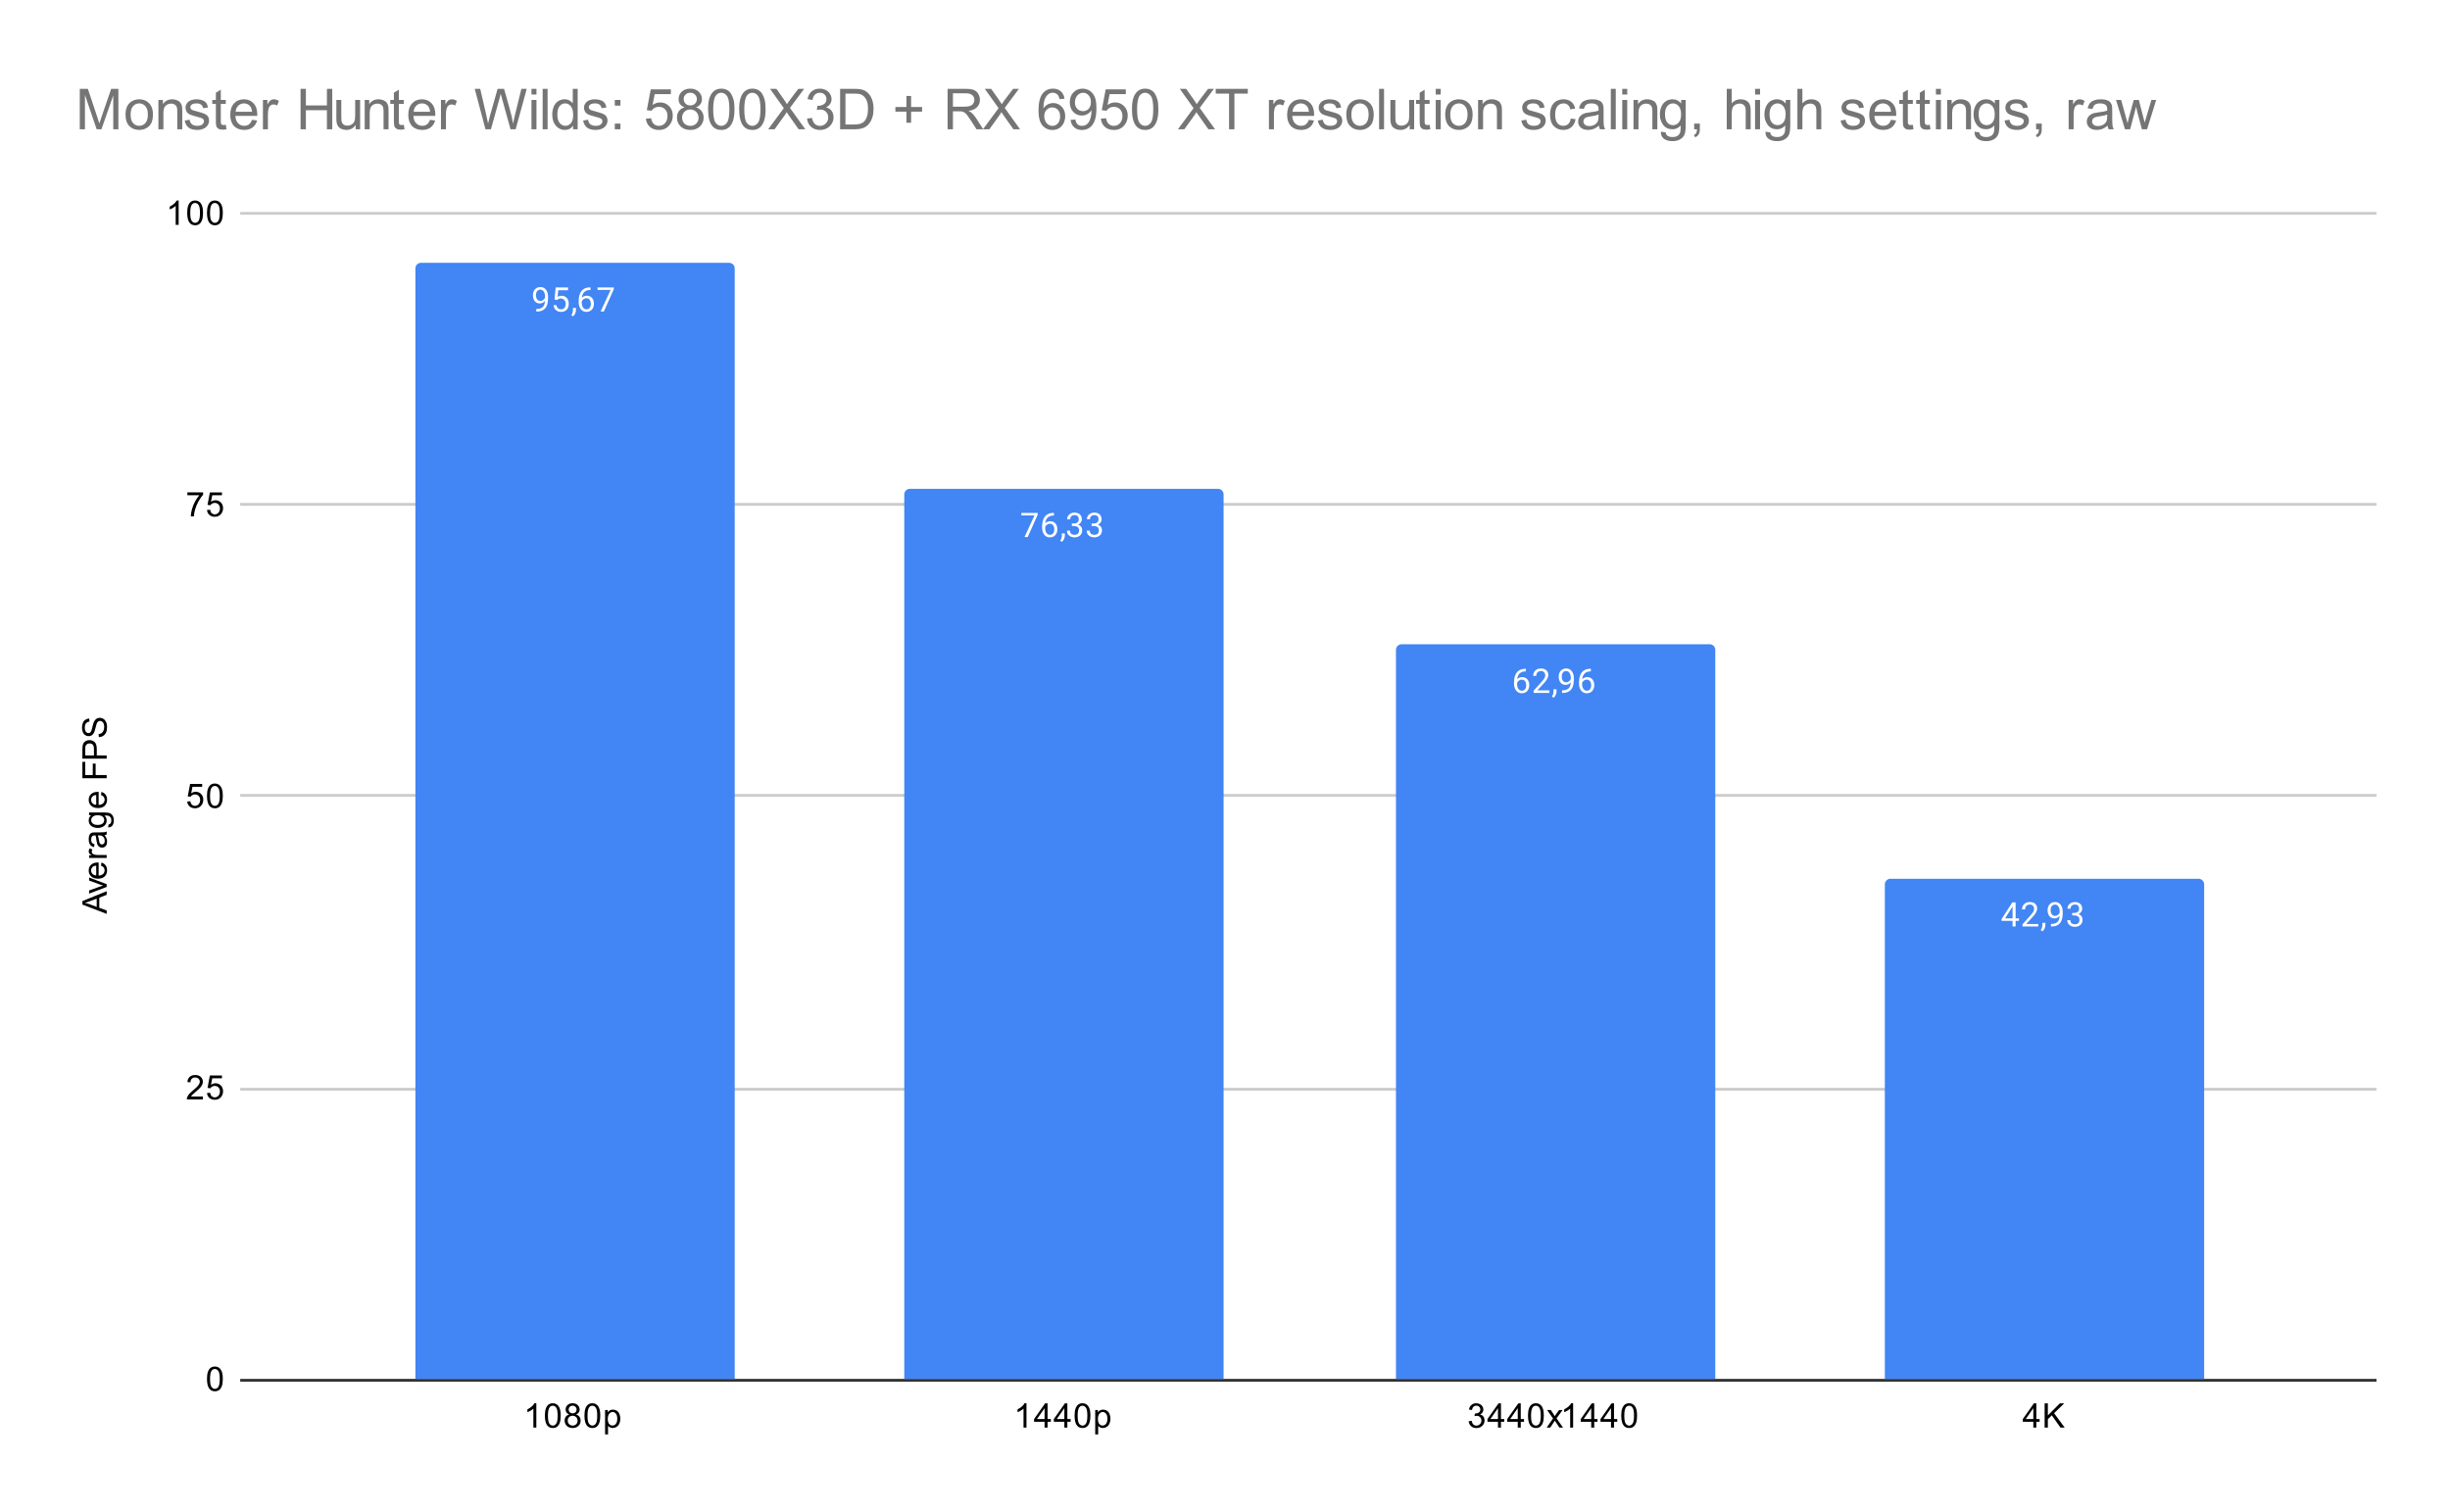 <svg version="1.1" viewBox="0.0 0.0 867.0 535.0" fill="none" stroke="none" stroke-linecap="square" stroke-miterlimit="10" width="867" height="535" xmlns:xlink="http://www.w3.org/1999/xlink" xmlns="http://www.w3.org/2000/svg"><path fill="#ffffff" d="M0 0L867.0 0L867.0 535.0L0 535.0L0 0Z" fill-rule="nonzero"/><path stroke="#333333" stroke-width="1.0" stroke-linecap="butt" d="M85.5 488.5L840.5 488.5" fill-rule="nonzero"/><path stroke="#cccccc" stroke-width="1.0" stroke-linecap="butt" d="M85.5 385.5L840.5 385.5" fill-rule="nonzero"/><path stroke="#cccccc" stroke-width="1.0" stroke-linecap="butt" d="M85.5 281.5L840.5 281.5" fill-rule="nonzero"/><path stroke="#cccccc" stroke-width="1.0" stroke-linecap="butt" d="M85.5 178.5L840.5 178.5" fill-rule="nonzero"/><path stroke="#cccccc" stroke-width="1.0" stroke-linecap="butt" d="M85.5 75.5L840.5 75.5" fill-rule="nonzero"/><clipPath id="id_0"><path d="M85.75 75.583L840.25 75.583L840.25 488.25L85.75 488.25L85.75 75.583Z" clip-rule="nonzero"/></clipPath><path stroke="#000000" stroke-width="2.0" stroke-linecap="butt" stroke-opacity="0.0" clip-path="url(#id_0)" d="M260.0 488.0L147.0 488.0L147.0 95.0C147.0 93.895 147.895 93.0 149.0 93.0L258.0 93.0C259.105 93.0 260.0 93.895 260.0 95.0Z" fill-rule="nonzero"/><path fill="#4285f4" clip-path="url(#id_0)" d="M260.0 488.0L147.0 488.0L147.0 95.0C147.0 93.895 147.895 93.0 149.0 93.0L258.0 93.0C259.105 93.0 260.0 93.895 260.0 95.0Z" fill-rule="nonzero"/><path stroke="#000000" stroke-width="2.0" stroke-linecap="butt" stroke-opacity="0.0" clip-path="url(#id_0)" d="M433.0 488.0L320.0 488.0L320.0 175.0C320.0 173.895 320.895 173.0 322.0 173.0L431.0 173.0C432.105 173.0 433.0 173.895 433.0 175.0Z" fill-rule="nonzero"/><path fill="#4285f4" clip-path="url(#id_0)" d="M433.0 488.0L320.0 488.0L320.0 175.0C320.0 173.895 320.895 173.0 322.0 173.0L431.0 173.0C432.105 173.0 433.0 173.895 433.0 175.0Z" fill-rule="nonzero"/><path stroke="#000000" stroke-width="2.0" stroke-linecap="butt" stroke-opacity="0.0" clip-path="url(#id_0)" d="M607.0 488.0L494.0 488.0L494.0 230.0C494.0 228.895 494.895 228.0 496.0 228.0L605.0 228.0C606.105 228.0 607.0 228.895 607.0 230.0Z" fill-rule="nonzero"/><path fill="#4285f4" clip-path="url(#id_0)" d="M607.0 488.0L494.0 488.0L494.0 230.0C494.0 228.895 494.895 228.0 496.0 228.0L605.0 228.0C606.105 228.0 607.0 228.895 607.0 230.0Z" fill-rule="nonzero"/><path stroke="#000000" stroke-width="2.0" stroke-linecap="butt" stroke-opacity="0.0" clip-path="url(#id_0)" d="M780.0 488.0L667.0 488.0L667.0 313.0C667.0 311.895 667.895 311.0 669.0 311.0L778.0 311.0C779.105 311.0 780.0 311.895 780.0 313.0Z" fill-rule="nonzero"/><path fill="#4285f4" clip-path="url(#id_0)" d="M780.0 488.0L667.0 488.0L667.0 313.0C667.0 311.895 667.895 311.0 669.0 311.0L778.0 311.0C779.105 311.0 780.0 311.895 780.0 313.0Z" fill-rule="nonzero"/><path stroke="#4285f4" stroke-width="3.0" stroke-linejoin="round" stroke-linecap="round" d="M189.781 109.346L189.906 109.346Q190.844 109.346 191.422 109.08Q192.016 108.814 192.328 108.377Q192.641 107.924 192.75 107.361Q192.875 106.799 192.875 106.221L192.875 104.908Q192.875 104.33 192.734 103.877Q192.609 103.424 192.375 103.127Q192.156 102.814 191.859 102.658Q191.562 102.502 191.234 102.502Q190.859 102.502 190.562 102.658Q190.266 102.799 190.062 103.064Q189.859 103.33 189.75 103.705Q189.656 104.064 189.656 104.486Q189.656 104.877 189.75 105.236Q189.844 105.58 190.031 105.877Q190.234 106.158 190.516 106.33Q190.812 106.502 191.203 106.502Q191.562 106.502 191.875 106.361Q192.203 106.205 192.453 105.955Q192.703 105.705 192.844 105.392Q193.0 105.08 193.016 104.736L193.531 104.736Q193.531 105.221 193.344 105.689Q193.156 106.158 192.812 106.549Q192.484 106.939 192.016 107.174Q191.562 107.392 191.031 107.392Q190.391 107.392 189.922 107.158Q189.469 106.908 189.172 106.502Q188.875 106.08 188.734 105.58Q188.594 105.064 188.594 104.549Q188.594 103.939 188.75 103.408Q188.922 102.877 189.25 102.471Q189.594 102.064 190.078 101.83Q190.578 101.596 191.234 101.596Q191.969 101.596 192.484 101.892Q193.0 102.189 193.328 102.689Q193.656 103.174 193.797 103.799Q193.953 104.408 193.953 105.049L193.953 105.439Q193.953 106.111 193.859 106.799Q193.781 107.471 193.547 108.096Q193.312 108.721 192.859 109.205Q192.406 109.689 191.672 109.986Q190.953 110.267 189.906 110.267L189.781 110.267L189.781 109.346ZM197.078 106.189L196.219 105.971L196.641 101.721L201.016 101.721L201.016 102.721L197.562 102.721L197.297 105.049Q197.531 104.908 197.891 104.799Q198.266 104.674 198.734 104.674Q199.312 104.674 199.781 104.877Q200.25 105.08 200.578 105.455Q200.922 105.83 201.094 106.361Q201.266 106.877 201.266 107.533Q201.266 108.142 201.094 108.658Q200.938 109.174 200.594 109.564Q200.266 109.939 199.75 110.158Q199.25 110.377 198.562 110.377Q198.047 110.377 197.594 110.236Q197.141 110.08 196.766 109.783Q196.406 109.486 196.188 109.049Q195.969 108.611 195.906 108.002L196.938 108.002Q197.0 108.486 197.203 108.814Q197.422 109.142 197.766 109.314Q198.109 109.471 198.562 109.471Q198.953 109.471 199.25 109.346Q199.547 109.205 199.75 108.955Q199.969 108.705 200.078 108.346Q200.188 107.986 200.188 107.549Q200.188 107.142 200.062 106.799Q199.953 106.455 199.734 106.205Q199.516 105.939 199.203 105.799Q198.891 105.642 198.469 105.642Q197.938 105.642 197.656 105.799Q197.375 105.939 197.078 106.189ZM203.812 108.955L203.812 109.83Q203.812 110.377 203.531 110.971Q203.266 111.564 202.781 111.955L202.172 111.533Q202.359 111.267 202.484 111.002Q202.609 110.736 202.672 110.455Q202.75 110.174 202.75 109.846L202.75 108.955L203.812 108.955ZM208.875 101.705L208.969 101.705L208.969 102.627L208.875 102.627Q208.016 102.627 207.422 102.908Q206.844 103.189 206.5 103.658Q206.172 104.111 206.016 104.705Q205.875 105.283 205.875 105.877L205.875 107.127Q205.875 107.689 206.0 108.127Q206.141 108.564 206.375 108.877Q206.609 109.174 206.906 109.33Q207.203 109.471 207.516 109.471Q207.891 109.471 208.188 109.33Q208.484 109.189 208.688 108.924Q208.891 108.658 208.984 108.314Q209.094 107.955 209.094 107.517Q209.094 107.142 209.0 106.783Q208.906 106.424 208.719 106.158Q208.531 105.877 208.234 105.721Q207.938 105.549 207.547 105.549Q207.094 105.549 206.703 105.767Q206.312 105.986 206.062 106.346Q205.812 106.705 205.781 107.111L205.203 107.111Q205.297 106.455 205.516 105.986Q205.734 105.517 206.078 105.221Q206.422 104.924 206.828 104.799Q207.25 104.658 207.719 104.658Q208.359 104.658 208.812 104.908Q209.281 105.142 209.578 105.549Q209.891 105.939 210.031 106.439Q210.172 106.939 210.172 107.471Q210.172 108.064 210.0 108.596Q209.828 109.127 209.484 109.533Q209.156 109.924 208.656 110.158Q208.172 110.377 207.516 110.377Q206.828 110.377 206.312 110.096Q205.797 109.799 205.453 109.33Q205.125 108.846 204.953 108.267Q204.781 107.689 204.781 107.096L204.781 106.58Q204.781 105.674 204.953 104.814Q205.141 103.939 205.594 103.236Q206.047 102.533 206.844 102.127Q207.641 101.705 208.875 101.705ZM217.219 101.721L217.219 102.33L213.688 110.252L212.547 110.252L216.078 102.611L211.453 102.611L211.453 101.721L217.219 101.721Z" fill-rule="nonzero"/><path fill="#ffffff" d="M189.781 109.346L189.906 109.346Q190.844 109.346 191.422 109.08Q192.016 108.814 192.328 108.377Q192.641 107.924 192.75 107.361Q192.875 106.799 192.875 106.221L192.875 104.908Q192.875 104.33 192.734 103.877Q192.609 103.424 192.375 103.127Q192.156 102.814 191.859 102.658Q191.562 102.502 191.234 102.502Q190.859 102.502 190.562 102.658Q190.266 102.799 190.062 103.064Q189.859 103.33 189.75 103.705Q189.656 104.064 189.656 104.486Q189.656 104.877 189.75 105.236Q189.844 105.58 190.031 105.877Q190.234 106.158 190.516 106.33Q190.812 106.502 191.203 106.502Q191.562 106.502 191.875 106.361Q192.203 106.205 192.453 105.955Q192.703 105.705 192.844 105.392Q193.0 105.08 193.016 104.736L193.531 104.736Q193.531 105.221 193.344 105.689Q193.156 106.158 192.812 106.549Q192.484 106.939 192.016 107.174Q191.562 107.392 191.031 107.392Q190.391 107.392 189.922 107.158Q189.469 106.908 189.172 106.502Q188.875 106.08 188.734 105.58Q188.594 105.064 188.594 104.549Q188.594 103.939 188.75 103.408Q188.922 102.877 189.25 102.471Q189.594 102.064 190.078 101.83Q190.578 101.596 191.234 101.596Q191.969 101.596 192.484 101.892Q193.0 102.189 193.328 102.689Q193.656 103.174 193.797 103.799Q193.953 104.408 193.953 105.049L193.953 105.439Q193.953 106.111 193.859 106.799Q193.781 107.471 193.547 108.096Q193.312 108.721 192.859 109.205Q192.406 109.689 191.672 109.986Q190.953 110.267 189.906 110.267L189.781 110.267L189.781 109.346ZM197.078 106.189L196.219 105.971L196.641 101.721L201.016 101.721L201.016 102.721L197.562 102.721L197.297 105.049Q197.531 104.908 197.891 104.799Q198.266 104.674 198.734 104.674Q199.312 104.674 199.781 104.877Q200.25 105.08 200.578 105.455Q200.922 105.83 201.094 106.361Q201.266 106.877 201.266 107.533Q201.266 108.142 201.094 108.658Q200.938 109.174 200.594 109.564Q200.266 109.939 199.75 110.158Q199.25 110.377 198.562 110.377Q198.047 110.377 197.594 110.236Q197.141 110.08 196.766 109.783Q196.406 109.486 196.188 109.049Q195.969 108.611 195.906 108.002L196.938 108.002Q197.0 108.486 197.203 108.814Q197.422 109.142 197.766 109.314Q198.109 109.471 198.562 109.471Q198.953 109.471 199.25 109.346Q199.547 109.205 199.75 108.955Q199.969 108.705 200.078 108.346Q200.188 107.986 200.188 107.549Q200.188 107.142 200.062 106.799Q199.953 106.455 199.734 106.205Q199.516 105.939 199.203 105.799Q198.891 105.642 198.469 105.642Q197.938 105.642 197.656 105.799Q197.375 105.939 197.078 106.189ZM203.812 108.955L203.812 109.83Q203.812 110.377 203.531 110.971Q203.266 111.564 202.781 111.955L202.172 111.533Q202.359 111.267 202.484 111.002Q202.609 110.736 202.672 110.455Q202.75 110.174 202.75 109.846L202.75 108.955L203.812 108.955ZM208.875 101.705L208.969 101.705L208.969 102.627L208.875 102.627Q208.016 102.627 207.422 102.908Q206.844 103.189 206.5 103.658Q206.172 104.111 206.016 104.705Q205.875 105.283 205.875 105.877L205.875 107.127Q205.875 107.689 206.0 108.127Q206.141 108.564 206.375 108.877Q206.609 109.174 206.906 109.33Q207.203 109.471 207.516 109.471Q207.891 109.471 208.188 109.33Q208.484 109.189 208.688 108.924Q208.891 108.658 208.984 108.314Q209.094 107.955 209.094 107.517Q209.094 107.142 209.0 106.783Q208.906 106.424 208.719 106.158Q208.531 105.877 208.234 105.721Q207.938 105.549 207.547 105.549Q207.094 105.549 206.703 105.767Q206.312 105.986 206.062 106.346Q205.812 106.705 205.781 107.111L205.203 107.111Q205.297 106.455 205.516 105.986Q205.734 105.517 206.078 105.221Q206.422 104.924 206.828 104.799Q207.25 104.658 207.719 104.658Q208.359 104.658 208.812 104.908Q209.281 105.142 209.578 105.549Q209.891 105.939 210.031 106.439Q210.172 106.939 210.172 107.471Q210.172 108.064 210.0 108.596Q209.828 109.127 209.484 109.533Q209.156 109.924 208.656 110.158Q208.172 110.377 207.516 110.377Q206.828 110.377 206.312 110.096Q205.797 109.799 205.453 109.33Q205.125 108.846 204.953 108.267Q204.781 107.689 204.781 107.096L204.781 106.58Q204.781 105.674 204.953 104.814Q205.141 103.939 205.594 103.236Q206.047 102.533 206.844 102.127Q207.641 101.705 208.875 101.705ZM217.219 101.721L217.219 102.33L213.688 110.252L212.547 110.252L216.078 102.611L211.453 102.611L211.453 101.721L217.219 101.721Z" fill-rule="nonzero"/><path stroke="#4285f4" stroke-width="3.0" stroke-linejoin="round" stroke-linecap="round" d="M367.219 181.53L367.219 182.14L363.688 190.062L362.547 190.062L366.078 182.421L361.453 182.421L361.453 181.53L367.219 181.53ZM372.875 181.515L372.969 181.515L372.969 182.437L372.875 182.437Q372.016 182.437 371.422 182.718Q370.844 182.999 370.5 183.468Q370.172 183.921 370.016 184.515Q369.875 185.093 369.875 185.687L369.875 186.937Q369.875 187.499 370.0 187.937Q370.141 188.374 370.375 188.687Q370.609 188.983 370.906 189.14Q371.203 189.28 371.516 189.28Q371.891 189.28 372.188 189.14Q372.484 188.999 372.688 188.733Q372.891 188.468 372.984 188.124Q373.094 187.765 373.094 187.327Q373.094 186.952 373.0 186.593Q372.906 186.233 372.719 185.968Q372.531 185.687 372.234 185.53Q371.938 185.358 371.547 185.358Q371.094 185.358 370.703 185.577Q370.312 185.796 370.062 186.155Q369.812 186.515 369.781 186.921L369.203 186.921Q369.297 186.265 369.516 185.796Q369.734 185.327 370.078 185.03Q370.422 184.733 370.828 184.608Q371.25 184.468 371.719 184.468Q372.359 184.468 372.812 184.718Q373.281 184.952 373.578 185.358Q373.891 185.749 374.031 186.249Q374.172 186.749 374.172 187.28Q374.172 187.874 374.0 188.405Q373.828 188.937 373.484 189.343Q373.156 189.733 372.656 189.968Q372.172 190.187 371.516 190.187Q370.828 190.187 370.312 189.905Q369.797 189.608 369.453 189.14Q369.125 188.655 368.953 188.077Q368.781 187.499 368.781 186.905L368.781 186.39Q368.781 185.483 368.953 184.624Q369.141 183.749 369.594 183.046Q370.047 182.343 370.844 181.937Q371.641 181.515 372.875 181.515ZM376.812 188.765L376.812 189.64Q376.812 190.187 376.531 190.78Q376.266 191.374 375.781 191.765L375.172 191.343Q375.359 191.077 375.484 190.812Q375.609 190.546 375.672 190.265Q375.75 189.983 375.75 189.655L375.75 188.765L376.812 188.765ZM379.297 185.265L380.062 185.265Q380.641 185.265 381.0 185.077Q381.375 184.874 381.562 184.546Q381.75 184.218 381.75 183.796Q381.75 183.312 381.578 182.983Q381.422 182.64 381.094 182.468Q380.766 182.296 380.266 182.296Q379.797 182.296 379.453 182.483Q379.109 182.655 378.906 182.983Q378.719 183.312 378.719 183.765L377.625 183.765Q377.625 183.108 377.953 182.577Q378.281 182.046 378.875 181.733Q379.469 181.405 380.266 181.405Q381.031 181.405 381.609 181.687Q382.188 181.952 382.516 182.499Q382.844 183.03 382.844 183.827Q382.844 184.155 382.688 184.515Q382.531 184.874 382.219 185.202Q381.906 185.515 381.406 185.718Q380.922 185.921 380.219 185.921L379.297 185.921L379.297 185.265ZM379.297 186.155L379.297 185.499L380.219 185.499Q381.031 185.499 381.562 185.702Q382.094 185.89 382.406 186.218Q382.719 186.53 382.844 186.921Q382.969 187.296 382.969 187.687Q382.969 188.28 382.766 188.749Q382.562 189.202 382.188 189.53Q381.828 189.843 381.328 190.015Q380.844 190.187 380.266 190.187Q379.703 190.187 379.219 190.03Q378.734 189.858 378.359 189.562Q377.984 189.265 377.766 188.827Q377.562 188.374 377.562 187.812L378.641 187.812Q378.641 188.249 378.828 188.593Q379.031 188.921 379.391 189.108Q379.766 189.28 380.266 189.28Q380.766 189.28 381.125 189.108Q381.484 188.937 381.672 188.593Q381.875 188.233 381.875 187.702Q381.875 187.171 381.656 186.827Q381.438 186.483 381.016 186.327Q380.609 186.155 380.062 186.155L379.297 186.155ZM386.297 185.265L387.062 185.265Q387.641 185.265 388.0 185.077Q388.375 184.874 388.562 184.546Q388.75 184.218 388.75 183.796Q388.75 183.312 388.578 182.983Q388.422 182.64 388.094 182.468Q387.766 182.296 387.266 182.296Q386.797 182.296 386.453 182.483Q386.109 182.655 385.906 182.983Q385.719 183.312 385.719 183.765L384.625 183.765Q384.625 183.108 384.953 182.577Q385.281 182.046 385.875 181.733Q386.469 181.405 387.266 181.405Q388.031 181.405 388.609 181.687Q389.188 181.952 389.516 182.499Q389.844 183.03 389.844 183.827Q389.844 184.155 389.688 184.515Q389.531 184.874 389.219 185.202Q388.906 185.515 388.406 185.718Q387.922 185.921 387.219 185.921L386.297 185.921L386.297 185.265ZM386.297 186.155L386.297 185.499L387.219 185.499Q388.031 185.499 388.562 185.702Q389.094 185.89 389.406 186.218Q389.719 186.53 389.844 186.921Q389.969 187.296 389.969 187.687Q389.969 188.28 389.766 188.749Q389.562 189.202 389.188 189.53Q388.828 189.843 388.328 190.015Q387.844 190.187 387.266 190.187Q386.703 190.187 386.219 190.03Q385.734 189.858 385.359 189.562Q384.984 189.265 384.766 188.827Q384.562 188.374 384.562 187.812L385.641 187.812Q385.641 188.249 385.828 188.593Q386.031 188.921 386.391 189.108Q386.766 189.28 387.266 189.28Q387.766 189.28 388.125 189.108Q388.484 188.937 388.672 188.593Q388.875 188.233 388.875 187.702Q388.875 187.171 388.656 186.827Q388.438 186.483 388.016 186.327Q387.609 186.155 387.062 186.155L386.297 186.155Z" fill-rule="nonzero"/><path fill="#ffffff" d="M367.219 181.53L367.219 182.14L363.688 190.062L362.547 190.062L366.078 182.421L361.453 182.421L361.453 181.53L367.219 181.53ZM372.875 181.515L372.969 181.515L372.969 182.437L372.875 182.437Q372.016 182.437 371.422 182.718Q370.844 182.999 370.5 183.468Q370.172 183.921 370.016 184.515Q369.875 185.093 369.875 185.687L369.875 186.937Q369.875 187.499 370.0 187.937Q370.141 188.374 370.375 188.687Q370.609 188.983 370.906 189.14Q371.203 189.28 371.516 189.28Q371.891 189.28 372.188 189.14Q372.484 188.999 372.688 188.733Q372.891 188.468 372.984 188.124Q373.094 187.765 373.094 187.327Q373.094 186.952 373.0 186.593Q372.906 186.233 372.719 185.968Q372.531 185.687 372.234 185.53Q371.938 185.358 371.547 185.358Q371.094 185.358 370.703 185.577Q370.312 185.796 370.062 186.155Q369.812 186.515 369.781 186.921L369.203 186.921Q369.297 186.265 369.516 185.796Q369.734 185.327 370.078 185.03Q370.422 184.733 370.828 184.608Q371.25 184.468 371.719 184.468Q372.359 184.468 372.812 184.718Q373.281 184.952 373.578 185.358Q373.891 185.749 374.031 186.249Q374.172 186.749 374.172 187.28Q374.172 187.874 374.0 188.405Q373.828 188.937 373.484 189.343Q373.156 189.733 372.656 189.968Q372.172 190.187 371.516 190.187Q370.828 190.187 370.312 189.905Q369.797 189.608 369.453 189.14Q369.125 188.655 368.953 188.077Q368.781 187.499 368.781 186.905L368.781 186.39Q368.781 185.483 368.953 184.624Q369.141 183.749 369.594 183.046Q370.047 182.343 370.844 181.937Q371.641 181.515 372.875 181.515ZM376.812 188.765L376.812 189.64Q376.812 190.187 376.531 190.78Q376.266 191.374 375.781 191.765L375.172 191.343Q375.359 191.077 375.484 190.812Q375.609 190.546 375.672 190.265Q375.75 189.983 375.75 189.655L375.75 188.765L376.812 188.765ZM379.297 185.265L380.062 185.265Q380.641 185.265 381.0 185.077Q381.375 184.874 381.562 184.546Q381.75 184.218 381.75 183.796Q381.75 183.312 381.578 182.983Q381.422 182.64 381.094 182.468Q380.766 182.296 380.266 182.296Q379.797 182.296 379.453 182.483Q379.109 182.655 378.906 182.983Q378.719 183.312 378.719 183.765L377.625 183.765Q377.625 183.108 377.953 182.577Q378.281 182.046 378.875 181.733Q379.469 181.405 380.266 181.405Q381.031 181.405 381.609 181.687Q382.188 181.952 382.516 182.499Q382.844 183.03 382.844 183.827Q382.844 184.155 382.688 184.515Q382.531 184.874 382.219 185.202Q381.906 185.515 381.406 185.718Q380.922 185.921 380.219 185.921L379.297 185.921L379.297 185.265ZM379.297 186.155L379.297 185.499L380.219 185.499Q381.031 185.499 381.562 185.702Q382.094 185.89 382.406 186.218Q382.719 186.53 382.844 186.921Q382.969 187.296 382.969 187.687Q382.969 188.28 382.766 188.749Q382.562 189.202 382.188 189.53Q381.828 189.843 381.328 190.015Q380.844 190.187 380.266 190.187Q379.703 190.187 379.219 190.03Q378.734 189.858 378.359 189.562Q377.984 189.265 377.766 188.827Q377.562 188.374 377.562 187.812L378.641 187.812Q378.641 188.249 378.828 188.593Q379.031 188.921 379.391 189.108Q379.766 189.28 380.266 189.28Q380.766 189.28 381.125 189.108Q381.484 188.937 381.672 188.593Q381.875 188.233 381.875 187.702Q381.875 187.171 381.656 186.827Q381.438 186.483 381.016 186.327Q380.609 186.155 380.062 186.155L379.297 186.155ZM386.297 185.265L387.062 185.265Q387.641 185.265 388.0 185.077Q388.375 184.874 388.562 184.546Q388.75 184.218 388.75 183.796Q388.75 183.312 388.578 182.983Q388.422 182.64 388.094 182.468Q387.766 182.296 387.266 182.296Q386.797 182.296 386.453 182.483Q386.109 182.655 385.906 182.983Q385.719 183.312 385.719 183.765L384.625 183.765Q384.625 183.108 384.953 182.577Q385.281 182.046 385.875 181.733Q386.469 181.405 387.266 181.405Q388.031 181.405 388.609 181.687Q389.188 181.952 389.516 182.499Q389.844 183.03 389.844 183.827Q389.844 184.155 389.688 184.515Q389.531 184.874 389.219 185.202Q388.906 185.515 388.406 185.718Q387.922 185.921 387.219 185.921L386.297 185.921L386.297 185.265ZM386.297 186.155L386.297 185.499L387.219 185.499Q388.031 185.499 388.562 185.702Q389.094 185.89 389.406 186.218Q389.719 186.53 389.844 186.921Q389.969 187.296 389.969 187.687Q389.969 188.28 389.766 188.749Q389.562 189.202 389.188 189.53Q388.828 189.843 388.328 190.015Q387.844 190.187 387.266 190.187Q386.703 190.187 386.219 190.03Q385.734 189.858 385.359 189.562Q384.984 189.265 384.766 188.827Q384.562 188.374 384.562 187.812L385.641 187.812Q385.641 188.249 385.828 188.593Q386.031 188.921 386.391 189.108Q386.766 189.28 387.266 189.28Q387.766 189.28 388.125 189.108Q388.484 188.937 388.672 188.593Q388.875 188.233 388.875 187.702Q388.875 187.171 388.656 186.827Q388.438 186.483 388.016 186.327Q387.609 186.155 387.062 186.155L386.297 186.155Z" fill-rule="nonzero"/><path stroke="#4285f4" stroke-width="3.0" stroke-linejoin="round" stroke-linecap="round" d="M539.875 236.688L539.969 236.688L539.969 237.61L539.875 237.61Q539.016 237.61 538.422 237.891Q537.844 238.173 537.5 238.641Q537.172 239.094 537.016 239.688Q536.875 240.266 536.875 240.86L536.875 242.11Q536.875 242.673 537.0 243.11Q537.141 243.548 537.375 243.86Q537.609 244.157 537.906 244.313Q538.203 244.454 538.516 244.454Q538.891 244.454 539.188 244.313Q539.484 244.173 539.688 243.907Q539.891 243.641 539.984 243.298Q540.094 242.938 540.094 242.501Q540.094 242.126 540.0 241.766Q539.906 241.407 539.719 241.141Q539.531 240.86 539.234 240.704Q538.938 240.532 538.547 240.532Q538.094 240.532 537.703 240.751Q537.312 240.969 537.062 241.329Q536.812 241.688 536.781 242.094L536.203 242.094Q536.297 241.438 536.516 240.969Q536.734 240.501 537.078 240.204Q537.422 239.907 537.828 239.782Q538.25 239.641 538.719 239.641Q539.359 239.641 539.812 239.891Q540.281 240.126 540.578 240.532Q540.891 240.923 541.031 241.423Q541.172 241.923 541.172 242.454Q541.172 243.048 541.0 243.579Q540.828 244.11 540.484 244.516Q540.156 244.907 539.656 245.141Q539.172 245.36 538.516 245.36Q537.828 245.36 537.312 245.079Q536.797 244.782 536.453 244.313Q536.125 243.829 535.953 243.251Q535.781 242.673 535.781 242.079L535.781 241.563Q535.781 240.657 535.953 239.798Q536.141 238.923 536.594 238.219Q537.047 237.516 537.844 237.11Q538.641 236.688 539.875 236.688ZM548.297 244.344L548.297 245.235L542.719 245.235L542.719 244.454L545.516 241.344Q546.031 240.766 546.312 240.376Q546.594 239.969 546.703 239.657Q546.828 239.329 546.828 239.001Q546.828 238.579 546.656 238.235Q546.484 237.891 546.141 237.688Q545.812 237.469 545.328 237.469Q544.766 237.469 544.391 237.704Q544.016 237.923 543.828 238.313Q543.641 238.704 543.641 239.204L542.547 239.204Q542.547 238.485 542.859 237.891Q543.188 237.298 543.797 236.938Q544.422 236.579 545.328 236.579Q546.141 236.579 546.719 236.876Q547.297 237.157 547.594 237.673Q547.906 238.173 547.906 238.86Q547.906 239.235 547.781 239.626Q547.656 240.001 547.438 240.391Q547.219 240.766 546.922 241.141Q546.641 241.501 546.312 241.86L544.016 244.344L548.297 244.344ZM550.812 243.938L550.812 244.813Q550.812 245.36 550.531 245.954Q550.266 246.548 549.781 246.938L549.172 246.516Q549.359 246.251 549.484 245.985Q549.609 245.719 549.672 245.438Q549.75 245.157 549.75 244.829L549.75 243.938L550.812 243.938ZM552.781 244.329L552.906 244.329Q553.844 244.329 554.422 244.063Q555.016 243.798 555.328 243.36Q555.641 242.907 555.75 242.344Q555.875 241.782 555.875 241.204L555.875 239.891Q555.875 239.313 555.734 238.86Q555.609 238.407 555.375 238.11Q555.156 237.798 554.859 237.641Q554.562 237.485 554.234 237.485Q553.859 237.485 553.562 237.641Q553.266 237.782 553.062 238.048Q552.859 238.313 552.75 238.688Q552.656 239.048 552.656 239.469Q552.656 239.86 552.75 240.219Q552.844 240.563 553.031 240.86Q553.234 241.141 553.516 241.313Q553.812 241.485 554.203 241.485Q554.562 241.485 554.875 241.344Q555.203 241.188 555.453 240.938Q555.703 240.688 555.844 240.376Q556.0 240.063 556.016 239.719L556.531 239.719Q556.531 240.204 556.344 240.673Q556.156 241.141 555.812 241.532Q555.484 241.923 555.016 242.157Q554.562 242.376 554.031 242.376Q553.391 242.376 552.922 242.141Q552.469 241.891 552.172 241.485Q551.875 241.063 551.734 240.563Q551.594 240.048 551.594 239.532Q551.594 238.923 551.75 238.391Q551.922 237.86 552.25 237.454Q552.594 237.048 553.078 236.813Q553.578 236.579 554.234 236.579Q554.969 236.579 555.484 236.876Q556.0 237.173 556.328 237.673Q556.656 238.157 556.797 238.782Q556.953 239.391 556.953 240.032L556.953 240.423Q556.953 241.094 556.859 241.782Q556.781 242.454 556.547 243.079Q556.312 243.704 555.859 244.188Q555.406 244.673 554.672 244.969Q553.953 245.251 552.906 245.251L552.781 245.251L552.781 244.329ZM562.875 236.688L562.969 236.688L562.969 237.61L562.875 237.61Q562.016 237.61 561.422 237.891Q560.844 238.173 560.5 238.641Q560.172 239.094 560.016 239.688Q559.875 240.266 559.875 240.86L559.875 242.11Q559.875 242.673 560.0 243.11Q560.141 243.548 560.375 243.86Q560.609 244.157 560.906 244.313Q561.203 244.454 561.516 244.454Q561.891 244.454 562.188 244.313Q562.484 244.173 562.688 243.907Q562.891 243.641 562.984 243.298Q563.094 242.938 563.094 242.501Q563.094 242.126 563.0 241.766Q562.906 241.407 562.719 241.141Q562.531 240.86 562.234 240.704Q561.938 240.532 561.547 240.532Q561.094 240.532 560.703 240.751Q560.312 240.969 560.062 241.329Q559.812 241.688 559.781 242.094L559.203 242.094Q559.297 241.438 559.516 240.969Q559.734 240.501 560.078 240.204Q560.422 239.907 560.828 239.782Q561.25 239.641 561.719 239.641Q562.359 239.641 562.812 239.891Q563.281 240.126 563.578 240.532Q563.891 240.923 564.031 241.423Q564.172 241.923 564.172 242.454Q564.172 243.048 564.0 243.579Q563.828 244.11 563.484 244.516Q563.156 244.907 562.656 245.141Q562.172 245.36 561.516 245.36Q560.828 245.36 560.312 245.079Q559.797 244.782 559.453 244.313Q559.125 243.829 558.953 243.251Q558.781 242.673 558.781 242.079L558.781 241.563Q558.781 240.657 558.953 239.798Q559.141 238.923 559.594 238.219Q560.047 237.516 560.844 237.11Q561.641 236.688 562.875 236.688Z" fill-rule="nonzero"/><path fill="#ffffff" d="M539.875 236.688L539.969 236.688L539.969 237.61L539.875 237.61Q539.016 237.61 538.422 237.891Q537.844 238.173 537.5 238.641Q537.172 239.094 537.016 239.688Q536.875 240.266 536.875 240.86L536.875 242.11Q536.875 242.673 537.0 243.11Q537.141 243.548 537.375 243.86Q537.609 244.157 537.906 244.313Q538.203 244.454 538.516 244.454Q538.891 244.454 539.188 244.313Q539.484 244.173 539.688 243.907Q539.891 243.641 539.984 243.298Q540.094 242.938 540.094 242.501Q540.094 242.126 540.0 241.766Q539.906 241.407 539.719 241.141Q539.531 240.86 539.234 240.704Q538.938 240.532 538.547 240.532Q538.094 240.532 537.703 240.751Q537.312 240.969 537.062 241.329Q536.812 241.688 536.781 242.094L536.203 242.094Q536.297 241.438 536.516 240.969Q536.734 240.501 537.078 240.204Q537.422 239.907 537.828 239.782Q538.25 239.641 538.719 239.641Q539.359 239.641 539.812 239.891Q540.281 240.126 540.578 240.532Q540.891 240.923 541.031 241.423Q541.172 241.923 541.172 242.454Q541.172 243.048 541.0 243.579Q540.828 244.11 540.484 244.516Q540.156 244.907 539.656 245.141Q539.172 245.36 538.516 245.36Q537.828 245.36 537.312 245.079Q536.797 244.782 536.453 244.313Q536.125 243.829 535.953 243.251Q535.781 242.673 535.781 242.079L535.781 241.563Q535.781 240.657 535.953 239.798Q536.141 238.923 536.594 238.219Q537.047 237.516 537.844 237.11Q538.641 236.688 539.875 236.688ZM548.297 244.344L548.297 245.235L542.719 245.235L542.719 244.454L545.516 241.344Q546.031 240.766 546.312 240.376Q546.594 239.969 546.703 239.657Q546.828 239.329 546.828 239.001Q546.828 238.579 546.656 238.235Q546.484 237.891 546.141 237.688Q545.812 237.469 545.328 237.469Q544.766 237.469 544.391 237.704Q544.016 237.923 543.828 238.313Q543.641 238.704 543.641 239.204L542.547 239.204Q542.547 238.485 542.859 237.891Q543.188 237.298 543.797 236.938Q544.422 236.579 545.328 236.579Q546.141 236.579 546.719 236.876Q547.297 237.157 547.594 237.673Q547.906 238.173 547.906 238.86Q547.906 239.235 547.781 239.626Q547.656 240.001 547.438 240.391Q547.219 240.766 546.922 241.141Q546.641 241.501 546.312 241.86L544.016 244.344L548.297 244.344ZM550.812 243.938L550.812 244.813Q550.812 245.36 550.531 245.954Q550.266 246.548 549.781 246.938L549.172 246.516Q549.359 246.251 549.484 245.985Q549.609 245.719 549.672 245.438Q549.75 245.157 549.75 244.829L549.75 243.938L550.812 243.938ZM552.781 244.329L552.906 244.329Q553.844 244.329 554.422 244.063Q555.016 243.798 555.328 243.36Q555.641 242.907 555.75 242.344Q555.875 241.782 555.875 241.204L555.875 239.891Q555.875 239.313 555.734 238.86Q555.609 238.407 555.375 238.11Q555.156 237.798 554.859 237.641Q554.562 237.485 554.234 237.485Q553.859 237.485 553.562 237.641Q553.266 237.782 553.062 238.048Q552.859 238.313 552.75 238.688Q552.656 239.048 552.656 239.469Q552.656 239.86 552.75 240.219Q552.844 240.563 553.031 240.86Q553.234 241.141 553.516 241.313Q553.812 241.485 554.203 241.485Q554.562 241.485 554.875 241.344Q555.203 241.188 555.453 240.938Q555.703 240.688 555.844 240.376Q556.0 240.063 556.016 239.719L556.531 239.719Q556.531 240.204 556.344 240.673Q556.156 241.141 555.812 241.532Q555.484 241.923 555.016 242.157Q554.562 242.376 554.031 242.376Q553.391 242.376 552.922 242.141Q552.469 241.891 552.172 241.485Q551.875 241.063 551.734 240.563Q551.594 240.048 551.594 239.532Q551.594 238.923 551.75 238.391Q551.922 237.86 552.25 237.454Q552.594 237.048 553.078 236.813Q553.578 236.579 554.234 236.579Q554.969 236.579 555.484 236.876Q556.0 237.173 556.328 237.673Q556.656 238.157 556.797 238.782Q556.953 239.391 556.953 240.032L556.953 240.423Q556.953 241.094 556.859 241.782Q556.781 242.454 556.547 243.079Q556.312 243.704 555.859 244.188Q555.406 244.673 554.672 244.969Q553.953 245.251 552.906 245.251L552.781 245.251L552.781 244.329ZM562.875 236.688L562.969 236.688L562.969 237.61L562.875 237.61Q562.016 237.61 561.422 237.891Q560.844 238.173 560.5 238.641Q560.172 239.094 560.016 239.688Q559.875 240.266 559.875 240.86L559.875 242.11Q559.875 242.673 560.0 243.11Q560.141 243.548 560.375 243.86Q560.609 244.157 560.906 244.313Q561.203 244.454 561.516 244.454Q561.891 244.454 562.188 244.313Q562.484 244.173 562.688 243.907Q562.891 243.641 562.984 243.298Q563.094 242.938 563.094 242.501Q563.094 242.126 563.0 241.766Q562.906 241.407 562.719 241.141Q562.531 240.86 562.234 240.704Q561.938 240.532 561.547 240.532Q561.094 240.532 560.703 240.751Q560.312 240.969 560.062 241.329Q559.812 241.688 559.781 242.094L559.203 242.094Q559.297 241.438 559.516 240.969Q559.734 240.501 560.078 240.204Q560.422 239.907 560.828 239.782Q561.25 239.641 561.719 239.641Q562.359 239.641 562.812 239.891Q563.281 240.126 563.578 240.532Q563.891 240.923 564.031 241.423Q564.172 241.923 564.172 242.454Q564.172 243.048 564.0 243.579Q563.828 244.11 563.484 244.516Q563.156 244.907 562.656 245.141Q562.172 245.36 561.516 245.36Q560.828 245.36 560.312 245.079Q559.797 244.782 559.453 244.313Q559.125 243.829 558.953 243.251Q558.781 242.673 558.781 242.079L558.781 241.563Q558.781 240.657 558.953 239.798Q559.141 238.923 559.594 238.219Q560.047 237.516 560.844 237.11Q561.641 236.688 562.875 236.688Z" fill-rule="nonzero"/><path stroke="#4285f4" stroke-width="3.0" stroke-linejoin="round" stroke-linecap="round" d="M714.469 325.017L714.469 325.908L708.312 325.908L708.312 325.267L712.125 319.361L713.016 319.361L712.062 321.064L709.547 325.017L714.469 325.017ZM713.281 319.361L713.281 327.892L712.203 327.892L712.203 319.361L713.281 319.361ZM721.297 327.002L721.297 327.892L715.719 327.892L715.719 327.111L718.516 324.002Q719.031 323.423 719.312 323.033Q719.594 322.627 719.703 322.314Q719.828 321.986 719.828 321.658Q719.828 321.236 719.656 320.892Q719.484 320.548 719.141 320.345Q718.812 320.127 718.328 320.127Q717.766 320.127 717.391 320.361Q717.016 320.58 716.828 320.97Q716.641 321.361 716.641 321.861L715.547 321.861Q715.547 321.142 715.859 320.548Q716.188 319.955 716.797 319.595Q717.422 319.236 718.328 319.236Q719.141 319.236 719.719 319.533Q720.297 319.814 720.594 320.33Q720.906 320.83 720.906 321.517Q720.906 321.892 720.781 322.283Q720.656 322.658 720.438 323.048Q720.219 323.423 719.922 323.798Q719.641 324.158 719.312 324.517L717.016 327.002L721.297 327.002ZM723.812 326.595L723.812 327.47Q723.812 328.017 723.531 328.611Q723.266 329.205 722.781 329.595L722.172 329.173Q722.359 328.908 722.484 328.642Q722.609 328.377 722.672 328.095Q722.75 327.814 722.75 327.486L722.75 326.595L723.812 326.595ZM725.781 326.986L725.906 326.986Q726.844 326.986 727.422 326.72Q728.016 326.455 728.328 326.017Q728.641 325.564 728.75 325.002Q728.875 324.439 728.875 323.861L728.875 322.548Q728.875 321.97 728.734 321.517Q728.609 321.064 728.375 320.767Q728.156 320.455 727.859 320.298Q727.562 320.142 727.234 320.142Q726.859 320.142 726.562 320.298Q726.266 320.439 726.062 320.705Q725.859 320.97 725.75 321.345Q725.656 321.705 725.656 322.127Q725.656 322.517 725.75 322.877Q725.844 323.22 726.031 323.517Q726.234 323.798 726.516 323.97Q726.812 324.142 727.203 324.142Q727.562 324.142 727.875 324.002Q728.203 323.845 728.453 323.595Q728.703 323.345 728.844 323.033Q729.0 322.72 729.016 322.377L729.531 322.377Q729.531 322.861 729.344 323.33Q729.156 323.798 728.812 324.189Q728.484 324.58 728.016 324.814Q727.562 325.033 727.031 325.033Q726.391 325.033 725.922 324.798Q725.469 324.548 725.172 324.142Q724.875 323.72 724.734 323.22Q724.594 322.705 724.594 322.189Q724.594 321.58 724.75 321.048Q724.922 320.517 725.25 320.111Q725.594 319.705 726.078 319.47Q726.578 319.236 727.234 319.236Q727.969 319.236 728.484 319.533Q729.0 319.83 729.328 320.33Q729.656 320.814 729.797 321.439Q729.953 322.048 729.953 322.689L729.953 323.08Q729.953 323.752 729.859 324.439Q729.781 325.111 729.547 325.736Q729.312 326.361 728.859 326.845Q728.406 327.33 727.672 327.627Q726.953 327.908 725.906 327.908L725.781 327.908L725.781 326.986ZM733.297 323.095L734.062 323.095Q734.641 323.095 735.0 322.908Q735.375 322.705 735.562 322.377Q735.75 322.048 735.75 321.627Q735.75 321.142 735.578 320.814Q735.422 320.47 735.094 320.298Q734.766 320.127 734.266 320.127Q733.797 320.127 733.453 320.314Q733.109 320.486 732.906 320.814Q732.719 321.142 732.719 321.595L731.625 321.595Q731.625 320.939 731.953 320.408Q732.281 319.877 732.875 319.564Q733.469 319.236 734.266 319.236Q735.031 319.236 735.609 319.517Q736.188 319.783 736.516 320.33Q736.844 320.861 736.844 321.658Q736.844 321.986 736.688 322.345Q736.531 322.705 736.219 323.033Q735.906 323.345 735.406 323.548Q734.922 323.752 734.219 323.752L733.297 323.752L733.297 323.095ZM733.297 323.986L733.297 323.33L734.219 323.33Q735.031 323.33 735.562 323.533Q736.094 323.72 736.406 324.048Q736.719 324.361 736.844 324.752Q736.969 325.127 736.969 325.517Q736.969 326.111 736.766 326.58Q736.562 327.033 736.188 327.361Q735.828 327.673 735.328 327.845Q734.844 328.017 734.266 328.017Q733.703 328.017 733.219 327.861Q732.734 327.689 732.359 327.392Q731.984 327.095 731.766 326.658Q731.562 326.205 731.562 325.642L732.641 325.642Q732.641 326.08 732.828 326.423Q733.031 326.752 733.391 326.939Q733.766 327.111 734.266 327.111Q734.766 327.111 735.125 326.939Q735.484 326.767 735.672 326.423Q735.875 326.064 735.875 325.533Q735.875 325.002 735.656 324.658Q735.438 324.314 735.016 324.158Q734.609 323.986 734.062 323.986L733.297 323.986Z" fill-rule="nonzero"/><path fill="#ffffff" d="M714.469 325.017L714.469 325.908L708.312 325.908L708.312 325.267L712.125 319.361L713.016 319.361L712.062 321.064L709.547 325.017L714.469 325.017ZM713.281 319.361L713.281 327.892L712.203 327.892L712.203 319.361L713.281 319.361ZM721.297 327.002L721.297 327.892L715.719 327.892L715.719 327.111L718.516 324.002Q719.031 323.423 719.312 323.033Q719.594 322.627 719.703 322.314Q719.828 321.986 719.828 321.658Q719.828 321.236 719.656 320.892Q719.484 320.548 719.141 320.345Q718.812 320.127 718.328 320.127Q717.766 320.127 717.391 320.361Q717.016 320.58 716.828 320.97Q716.641 321.361 716.641 321.861L715.547 321.861Q715.547 321.142 715.859 320.548Q716.188 319.955 716.797 319.595Q717.422 319.236 718.328 319.236Q719.141 319.236 719.719 319.533Q720.297 319.814 720.594 320.33Q720.906 320.83 720.906 321.517Q720.906 321.892 720.781 322.283Q720.656 322.658 720.438 323.048Q720.219 323.423 719.922 323.798Q719.641 324.158 719.312 324.517L717.016 327.002L721.297 327.002ZM723.812 326.595L723.812 327.47Q723.812 328.017 723.531 328.611Q723.266 329.205 722.781 329.595L722.172 329.173Q722.359 328.908 722.484 328.642Q722.609 328.377 722.672 328.095Q722.75 327.814 722.75 327.486L722.75 326.595L723.812 326.595ZM725.781 326.986L725.906 326.986Q726.844 326.986 727.422 326.72Q728.016 326.455 728.328 326.017Q728.641 325.564 728.75 325.002Q728.875 324.439 728.875 323.861L728.875 322.548Q728.875 321.97 728.734 321.517Q728.609 321.064 728.375 320.767Q728.156 320.455 727.859 320.298Q727.562 320.142 727.234 320.142Q726.859 320.142 726.562 320.298Q726.266 320.439 726.062 320.705Q725.859 320.97 725.75 321.345Q725.656 321.705 725.656 322.127Q725.656 322.517 725.75 322.877Q725.844 323.22 726.031 323.517Q726.234 323.798 726.516 323.97Q726.812 324.142 727.203 324.142Q727.562 324.142 727.875 324.002Q728.203 323.845 728.453 323.595Q728.703 323.345 728.844 323.033Q729.0 322.72 729.016 322.377L729.531 322.377Q729.531 322.861 729.344 323.33Q729.156 323.798 728.812 324.189Q728.484 324.58 728.016 324.814Q727.562 325.033 727.031 325.033Q726.391 325.033 725.922 324.798Q725.469 324.548 725.172 324.142Q724.875 323.72 724.734 323.22Q724.594 322.705 724.594 322.189Q724.594 321.58 724.75 321.048Q724.922 320.517 725.25 320.111Q725.594 319.705 726.078 319.47Q726.578 319.236 727.234 319.236Q727.969 319.236 728.484 319.533Q729.0 319.83 729.328 320.33Q729.656 320.814 729.797 321.439Q729.953 322.048 729.953 322.689L729.953 323.08Q729.953 323.752 729.859 324.439Q729.781 325.111 729.547 325.736Q729.312 326.361 728.859 326.845Q728.406 327.33 727.672 327.627Q726.953 327.908 725.906 327.908L725.781 327.908L725.781 326.986ZM733.297 323.095L734.062 323.095Q734.641 323.095 735.0 322.908Q735.375 322.705 735.562 322.377Q735.75 322.048 735.75 321.627Q735.75 321.142 735.578 320.814Q735.422 320.47 735.094 320.298Q734.766 320.127 734.266 320.127Q733.797 320.127 733.453 320.314Q733.109 320.486 732.906 320.814Q732.719 321.142 732.719 321.595L731.625 321.595Q731.625 320.939 731.953 320.408Q732.281 319.877 732.875 319.564Q733.469 319.236 734.266 319.236Q735.031 319.236 735.609 319.517Q736.188 319.783 736.516 320.33Q736.844 320.861 736.844 321.658Q736.844 321.986 736.688 322.345Q736.531 322.705 736.219 323.033Q735.906 323.345 735.406 323.548Q734.922 323.752 734.219 323.752L733.297 323.752L733.297 323.095ZM733.297 323.986L733.297 323.33L734.219 323.33Q735.031 323.33 735.562 323.533Q736.094 323.72 736.406 324.048Q736.719 324.361 736.844 324.752Q736.969 325.127 736.969 325.517Q736.969 326.111 736.766 326.58Q736.562 327.033 736.188 327.361Q735.828 327.673 735.328 327.845Q734.844 328.017 734.266 328.017Q733.703 328.017 733.219 327.861Q732.734 327.689 732.359 327.392Q731.984 327.095 731.766 326.658Q731.562 326.205 731.562 325.642L732.641 325.642Q732.641 326.08 732.828 326.423Q733.031 326.752 733.391 326.939Q733.766 327.111 734.266 327.111Q734.766 327.111 735.125 326.939Q735.484 326.767 735.672 326.423Q735.875 326.064 735.875 325.533Q735.875 325.002 735.656 324.658Q735.438 324.314 735.016 324.158Q734.609 323.986 734.062 323.986L733.297 323.986Z" fill-rule="nonzero"/><path fill="#000000" d="M37.75 323.432L29.156 320.135L29.156 318.917L37.75 315.401L37.75 316.682L35.141 317.698L35.141 321.276L37.75 322.229L37.75 323.432ZM34.219 320.948L34.219 318.042L31.844 318.932Q30.766 319.354 30.062 319.542Q30.891 319.714 31.703 320.01L34.219 320.948ZM37.75 313.901L31.531 316.26L31.531 315.151L35.25 313.807Q35.859 313.604 36.5 313.417Q36.016 313.276 35.328 313.026L31.531 311.635L31.531 310.557L37.75 312.917L37.75 313.901ZM35.75 306.37L35.875 305.276Q36.828 305.526 37.359 306.229Q37.891 306.932 37.891 308.01Q37.891 309.37 37.047 310.182Q36.203 310.979 34.688 310.979Q33.125 310.979 32.266 310.167Q31.391 309.354 31.391 308.073Q31.391 306.823 32.234 306.042Q33.078 305.245 34.625 305.245Q34.719 305.245 34.906 305.245L34.906 309.885Q35.938 309.823 36.484 309.307Q37.016 308.792 37.016 308.01Q37.016 307.432 36.719 307.026Q36.406 306.604 35.75 306.37ZM34.047 309.823L34.047 306.354Q33.25 306.417 32.859 306.745Q32.25 307.26 32.25 308.057Q32.25 308.792 32.734 309.292Q33.219 309.776 34.047 309.823ZM37.75 303.635L31.531 303.635L31.531 302.682L32.469 302.682Q31.812 302.323 31.609 302.026Q31.391 301.714 31.391 301.339Q31.391 300.807 31.719 300.26L32.703 300.62Q32.469 301.01 32.469 301.385Q32.469 301.745 32.688 302.026Q32.891 302.292 33.266 302.401Q33.828 302.589 34.484 302.589L37.75 302.589L37.75 303.635ZM36.984 295.557Q37.484 296.151 37.688 296.698Q37.891 297.229 37.891 297.854Q37.891 298.885 37.391 299.432Q36.891 299.979 36.109 299.979Q35.656 299.979 35.281 299.776Q34.891 299.573 34.672 299.229Q34.438 298.885 34.328 298.464Q34.234 298.167 34.156 297.526Q34.016 296.26 33.797 295.651Q33.578 295.651 33.531 295.651Q32.875 295.651 32.609 295.948Q32.266 296.354 32.266 297.151Q32.266 297.885 32.531 298.245Q32.781 298.604 33.438 298.776L33.297 299.807Q32.641 299.667 32.234 299.339Q31.828 299.01 31.609 298.401Q31.391 297.792 31.391 296.995Q31.391 296.198 31.578 295.698Q31.766 295.198 32.047 294.964Q32.328 294.729 32.766 294.635Q33.031 294.589 33.734 294.589L35.141 294.589Q36.609 294.589 37.0 294.526Q37.391 294.448 37.75 294.245L37.75 295.354Q37.422 295.51 36.984 295.557ZM34.625 295.651Q34.859 296.229 35.031 297.37Q35.125 298.026 35.25 298.292Q35.359 298.557 35.578 298.714Q35.797 298.854 36.078 298.854Q36.5 298.854 36.781 298.542Q37.062 298.214 37.062 297.604Q37.062 296.995 36.797 296.526Q36.531 296.042 36.062 295.823Q35.703 295.651 35.016 295.651L34.625 295.651ZM38.266 292.823L38.422 291.792Q38.891 291.729 39.109 291.432Q39.406 291.042 39.406 290.37Q39.406 289.635 39.109 289.245Q38.812 288.839 38.297 288.698Q37.969 288.604 36.938 288.62Q37.75 289.307 37.75 290.339Q37.75 291.62 36.828 292.323Q35.891 293.026 34.609 293.026Q33.719 293.026 32.969 292.714Q32.203 292.385 31.797 291.776Q31.391 291.167 31.391 290.339Q31.391 289.229 32.281 288.51L31.531 288.51L31.531 287.542L36.906 287.542Q38.359 287.542 38.969 287.839Q39.578 288.135 39.922 288.776Q40.281 289.417 40.281 290.354Q40.281 291.464 39.781 292.151Q39.281 292.839 38.266 292.823ZM34.531 291.948Q35.75 291.948 36.312 291.464Q36.875 290.979 36.875 290.245Q36.875 289.51 36.312 289.026Q35.75 288.526 34.562 288.526Q33.422 288.526 32.844 289.042Q32.266 289.542 32.266 290.26Q32.266 290.964 32.844 291.464Q33.406 291.948 34.531 291.948ZM35.75 281.37L35.875 280.276Q36.828 280.526 37.359 281.229Q37.891 281.932 37.891 283.01Q37.891 284.37 37.047 285.182Q36.203 285.979 34.688 285.979Q33.125 285.979 32.266 285.167Q31.391 284.354 31.391 283.073Q31.391 281.823 32.234 281.042Q33.078 280.245 34.625 280.245Q34.719 280.245 34.906 280.245L34.906 284.885Q35.938 284.823 36.484 284.307Q37.016 283.792 37.016 283.01Q37.016 282.432 36.719 282.026Q36.406 281.604 35.75 281.37ZM34.047 284.823L34.047 281.354Q33.25 281.417 32.859 281.745Q32.25 282.26 32.25 283.057Q32.25 283.792 32.734 284.292Q33.219 284.776 34.047 284.823ZM37.75 275.432L29.156 275.432L29.156 269.635L30.172 269.635L30.172 274.292L32.828 274.292L32.828 270.26L33.844 270.26L33.844 274.292L37.75 274.292L37.75 275.432ZM37.75 268.495L29.156 268.495L29.156 265.245Q29.156 264.401 29.234 263.948Q29.344 263.307 29.641 262.885Q29.938 262.448 30.469 262.198Q31.0 261.932 31.641 261.932Q32.734 261.932 33.5 262.635Q34.25 263.323 34.25 265.151L34.25 267.354L37.75 267.354L37.75 268.495ZM33.25 267.354L33.25 265.135Q33.25 264.026 32.844 263.573Q32.422 263.104 31.672 263.104Q31.141 263.104 30.766 263.385Q30.375 263.651 30.25 264.089Q30.172 264.385 30.172 265.151L30.172 267.354L33.25 267.354ZM34.984 260.87L34.891 259.807Q35.547 259.729 35.953 259.448Q36.359 259.167 36.625 258.589Q36.875 257.995 36.875 257.26Q36.875 256.62 36.688 256.12Q36.484 255.62 36.156 255.385Q35.812 255.135 35.422 255.135Q35.016 255.135 34.719 255.37Q34.406 255.604 34.203 256.135Q34.062 256.495 33.781 257.682Q33.5 258.854 33.25 259.323Q32.922 259.948 32.453 260.245Q31.969 260.542 31.375 260.542Q30.734 260.542 30.172 260.182Q29.594 259.807 29.312 259.104Q29.016 258.385 29.016 257.526Q29.016 256.573 29.328 255.839Q29.625 255.104 30.234 254.714Q30.828 254.323 31.578 254.292L31.656 255.385Q30.844 255.479 30.438 255.995Q30.016 256.495 30.016 257.479Q30.016 258.51 30.391 258.979Q30.766 259.448 31.297 259.448Q31.766 259.448 32.062 259.12Q32.359 258.792 32.672 257.417Q32.984 256.026 33.219 255.51Q33.578 254.76 34.109 254.401Q34.625 254.042 35.328 254.042Q36.016 254.042 36.625 254.432Q37.219 254.823 37.562 255.557Q37.891 256.292 37.891 257.214Q37.891 258.385 37.562 259.182Q37.219 259.964 36.531 260.417Q35.844 260.854 34.984 260.87Z" fill-rule="nonzero"/><path fill="#000000" d="M73.25 488.016Q73.25 486.484 73.562 485.562Q73.875 484.625 74.484 484.125Q75.109 483.625 76.047 483.625Q76.734 483.625 77.25 483.906Q77.781 484.188 78.125 484.719Q78.469 485.234 78.656 485.984Q78.844 486.734 78.844 488.016Q78.844 489.531 78.531 490.453Q78.234 491.375 77.609 491.891Q77.0 492.391 76.047 492.391Q74.812 492.391 74.094 491.5Q73.25 490.438 73.25 488.016ZM74.328 488.016Q74.328 490.125 74.828 490.828Q75.328 491.531 76.047 491.531Q76.781 491.531 77.266 490.828Q77.766 490.125 77.766 488.016Q77.766 485.891 77.266 485.203Q76.781 484.5 76.031 484.5Q75.312 484.5 74.875 485.109Q74.328 485.891 74.328 488.016Z" fill-rule="nonzero"/><path fill="#000000" d="M71.797 388.068L71.797 389.083L66.109 389.083Q66.109 388.708 66.234 388.349Q66.453 387.771 66.922 387.208Q67.406 386.646 68.312 385.911Q69.719 384.755 70.203 384.083Q70.703 383.411 70.703 382.818Q70.703 382.193 70.25 381.771Q69.797 381.333 69.078 381.333Q68.312 381.333 67.859 381.786Q67.406 382.24 67.391 383.052L66.312 382.943Q66.422 381.724 67.141 381.099Q67.875 380.458 69.109 380.458Q70.344 380.458 71.062 381.146Q71.781 381.833 71.781 382.849Q71.781 383.365 71.562 383.865Q71.359 384.349 70.859 384.911Q70.375 385.458 69.25 386.411Q68.297 387.208 68.016 387.505Q67.75 387.786 67.578 388.068L71.797 388.068ZM73.25 386.833L74.359 386.74Q74.484 387.552 74.922 387.958Q75.375 388.365 76.016 388.365Q76.766 388.365 77.297 387.786Q77.828 387.208 77.828 386.271Q77.828 385.365 77.312 384.849Q76.812 384.318 75.984 384.318Q75.484 384.318 75.062 384.552Q74.656 384.786 74.422 385.146L73.438 385.021L74.266 380.615L78.547 380.615L78.547 381.615L75.109 381.615L74.656 383.927Q75.422 383.38 76.266 383.38Q77.391 383.38 78.156 384.161Q78.938 384.943 78.938 386.177Q78.938 387.333 78.266 388.193Q77.438 389.224 76.016 389.224Q74.844 389.224 74.094 388.568Q73.359 387.911 73.25 386.833Z" fill-rule="nonzero"/><path fill="#000000" d="M66.25 283.667L67.359 283.573Q67.484 284.385 67.922 284.792Q68.375 285.198 69.016 285.198Q69.766 285.198 70.297 284.62Q70.828 284.042 70.828 283.104Q70.828 282.198 70.312 281.682Q69.812 281.151 68.984 281.151Q68.484 281.151 68.062 281.385Q67.656 281.62 67.422 281.979L66.438 281.854L67.266 277.448L71.547 277.448L71.547 278.448L68.109 278.448L67.656 280.76Q68.422 280.214 69.266 280.214Q70.391 280.214 71.156 280.995Q71.938 281.776 71.938 283.01Q71.938 284.167 71.266 285.026Q70.438 286.057 69.016 286.057Q67.844 286.057 67.094 285.401Q66.359 284.745 66.25 283.667ZM73.25 281.682Q73.25 280.151 73.562 279.229Q73.875 278.292 74.484 277.792Q75.109 277.292 76.047 277.292Q76.734 277.292 77.25 277.573Q77.781 277.854 78.125 278.385Q78.469 278.901 78.656 279.651Q78.844 280.401 78.844 281.682Q78.844 283.198 78.531 284.12Q78.234 285.042 77.609 285.557Q77.0 286.057 76.047 286.057Q74.812 286.057 74.094 285.167Q73.25 284.104 73.25 281.682ZM74.328 281.682Q74.328 283.792 74.828 284.495Q75.328 285.198 76.047 285.198Q76.781 285.198 77.266 284.495Q77.766 283.792 77.766 281.682Q77.766 279.557 77.266 278.87Q76.781 278.167 76.031 278.167Q75.312 278.167 74.875 278.776Q74.328 279.557 74.328 281.682Z" fill-rule="nonzero"/><path fill="#000000" d="M66.312 175.281L66.312 174.266L71.875 174.266L71.875 175.094Q71.062 175.969 70.25 177.422Q69.453 178.859 69.016 180.391Q68.688 181.469 68.609 182.75L67.516 182.75Q67.531 181.734 67.906 180.297Q68.297 178.859 69.0 177.531Q69.719 176.203 70.531 175.281L66.312 175.281ZM73.25 180.5L74.359 180.406Q74.484 181.219 74.922 181.625Q75.375 182.031 76.016 182.031Q76.766 182.031 77.297 181.453Q77.828 180.875 77.828 179.938Q77.828 179.031 77.312 178.516Q76.812 177.984 75.984 177.984Q75.484 177.984 75.062 178.219Q74.656 178.453 74.422 178.812L73.438 178.688L74.266 174.281L78.547 174.281L78.547 175.281L75.109 175.281L74.656 177.594Q75.422 177.047 76.266 177.047Q77.391 177.047 78.156 177.828Q78.938 178.609 78.938 179.844Q78.938 181.0 78.266 181.859Q77.438 182.891 76.016 182.891Q74.844 182.891 74.094 182.234Q73.359 181.578 73.25 180.5Z" fill-rule="nonzero"/><path fill="#000000" d="M63.219 79.583L62.172 79.583L62.172 72.865Q61.781 73.224 61.156 73.599Q60.547 73.958 60.062 74.13L60.062 73.115Q60.938 72.693 61.594 72.115Q62.266 71.521 62.547 70.958L63.219 70.958L63.219 79.583ZM66.25 75.349Q66.25 73.818 66.562 72.896Q66.875 71.958 67.484 71.458Q68.109 70.958 69.047 70.958Q69.734 70.958 70.25 71.24Q70.781 71.521 71.125 72.052Q71.469 72.568 71.656 73.318Q71.844 74.068 71.844 75.349Q71.844 76.865 71.531 77.786Q71.234 78.708 70.609 79.224Q70.0 79.724 69.047 79.724Q67.812 79.724 67.094 78.833Q66.25 77.771 66.25 75.349ZM67.328 75.349Q67.328 77.458 67.828 78.161Q68.328 78.865 69.047 78.865Q69.781 78.865 70.266 78.161Q70.766 77.458 70.766 75.349Q70.766 73.224 70.266 72.536Q69.781 71.833 69.031 71.833Q68.312 71.833 67.875 72.443Q67.328 73.224 67.328 75.349ZM73.25 75.349Q73.25 73.818 73.562 72.896Q73.875 71.958 74.484 71.458Q75.109 70.958 76.047 70.958Q76.734 70.958 77.25 71.24Q77.781 71.521 78.125 72.052Q78.469 72.568 78.656 73.318Q78.844 74.068 78.844 75.349Q78.844 76.865 78.531 77.786Q78.234 78.708 77.609 79.224Q77.0 79.724 76.047 79.724Q74.812 79.724 74.094 78.833Q73.25 77.771 73.25 75.349ZM74.328 75.349Q74.328 77.458 74.828 78.161Q75.328 78.865 76.047 78.865Q76.781 78.865 77.266 78.161Q77.766 77.458 77.766 75.349Q77.766 73.224 77.266 72.536Q76.781 71.833 76.031 71.833Q75.312 71.833 74.875 72.443Q74.328 73.224 74.328 75.349Z" fill-rule="nonzero"/><path fill="#000000" d="M189.796 505.25L188.749 505.25L188.749 498.531Q188.359 498.891 187.734 499.266Q187.124 499.625 186.64 499.797L186.64 498.781Q187.515 498.359 188.171 497.781Q188.843 497.188 189.124 496.625L189.796 496.625L189.796 505.25ZM192.828 501.016Q192.828 499.484 193.14 498.562Q193.453 497.625 194.062 497.125Q194.687 496.625 195.624 496.625Q196.312 496.625 196.828 496.906Q197.359 497.188 197.703 497.719Q198.046 498.234 198.234 498.984Q198.421 499.734 198.421 501.016Q198.421 502.531 198.109 503.453Q197.812 504.375 197.187 504.891Q196.578 505.391 195.624 505.391Q194.39 505.391 193.671 504.5Q192.828 503.438 192.828 501.016ZM193.906 501.016Q193.906 503.125 194.406 503.828Q194.906 504.531 195.624 504.531Q196.359 504.531 196.843 503.828Q197.343 503.125 197.343 501.016Q197.343 498.891 196.843 498.203Q196.359 497.5 195.609 497.5Q194.89 497.5 194.453 498.109Q193.906 498.891 193.906 501.016ZM201.453 500.594Q200.796 500.344 200.468 499.906Q200.156 499.453 200.156 498.844Q200.156 497.906 200.828 497.266Q201.515 496.625 202.624 496.625Q203.749 496.625 204.437 497.281Q205.124 497.938 205.124 498.875Q205.124 499.469 204.812 499.906Q204.499 500.344 203.859 500.594Q204.656 500.844 205.062 501.422Q205.468 502.0 205.468 502.797Q205.468 503.891 204.687 504.641Q203.921 505.391 202.64 505.391Q201.374 505.391 200.593 504.641Q199.812 503.891 199.812 502.766Q199.812 501.922 200.234 501.359Q200.671 500.797 201.453 500.594ZM201.234 498.797Q201.234 499.406 201.624 499.797Q202.031 500.188 202.656 500.188Q203.265 500.188 203.656 499.812Q204.046 499.422 204.046 498.859Q204.046 498.281 203.64 497.891Q203.234 497.484 202.64 497.484Q202.031 497.484 201.624 497.875Q201.234 498.266 201.234 498.797ZM200.906 502.766Q200.906 503.219 201.109 503.641Q201.328 504.062 201.749 504.297Q202.171 504.531 202.656 504.531Q203.406 504.531 203.89 504.047Q204.39 503.562 204.39 502.812Q204.39 502.047 203.89 501.547Q203.39 501.047 202.624 501.047Q201.874 501.047 201.39 501.547Q200.906 502.031 200.906 502.766ZM206.828 501.016Q206.828 499.484 207.14 498.562Q207.453 497.625 208.062 497.125Q208.687 496.625 209.624 496.625Q210.312 496.625 210.828 496.906Q211.359 497.188 211.703 497.719Q212.046 498.234 212.234 498.984Q212.421 499.734 212.421 501.016Q212.421 502.531 212.109 503.453Q211.812 504.375 211.187 504.891Q210.578 505.391 209.624 505.391Q208.39 505.391 207.671 504.5Q206.828 503.438 206.828 501.016ZM207.906 501.016Q207.906 503.125 208.406 503.828Q208.906 504.531 209.624 504.531Q210.359 504.531 210.843 503.828Q211.343 503.125 211.343 501.016Q211.343 498.891 210.843 498.203Q210.359 497.5 209.609 497.5Q208.89 497.5 208.453 498.109Q207.906 498.891 207.906 501.016ZM214.124 507.641L214.124 499.031L215.078 499.031L215.078 499.828Q215.421 499.359 215.843 499.125Q216.281 498.891 216.89 498.891Q217.687 498.891 218.296 499.297Q218.906 499.703 219.203 500.453Q219.515 501.203 219.515 502.094Q219.515 503.047 219.171 503.812Q218.843 504.578 218.187 504.984Q217.531 505.391 216.812 505.391Q216.281 505.391 215.859 505.172Q215.437 504.938 215.171 504.609L215.171 507.641L214.124 507.641ZM215.078 502.172Q215.078 503.375 215.562 503.953Q216.046 504.516 216.734 504.516Q217.437 504.516 217.937 503.922Q218.437 503.328 218.437 502.078Q218.437 500.891 217.953 500.312Q217.468 499.719 216.781 499.719Q216.109 499.719 215.593 500.344Q215.078 500.969 215.078 502.172Z" fill-rule="nonzero"/><path fill="#000000" d="M363.245 505.25L362.198 505.25L362.198 498.531Q361.807 498.891 361.182 499.266Q360.573 499.625 360.088 499.797L360.088 498.781Q360.963 498.359 361.62 497.781Q362.291 497.188 362.573 496.625L363.245 496.625L363.245 505.25ZM369.651 505.25L369.651 503.188L365.932 503.188L365.932 502.219L369.854 496.656L370.713 496.656L370.713 502.219L371.87 502.219L371.87 503.188L370.713 503.188L370.713 505.25L369.651 505.25ZM369.651 502.219L369.651 498.359L366.963 502.219L369.651 502.219ZM376.651 505.25L376.651 503.188L372.932 503.188L372.932 502.219L376.854 496.656L377.713 496.656L377.713 502.219L378.87 502.219L378.87 503.188L377.713 503.188L377.713 505.25L376.651 505.25ZM376.651 502.219L376.651 498.359L373.963 502.219L376.651 502.219ZM380.276 501.016Q380.276 499.484 380.588 498.562Q380.901 497.625 381.51 497.125Q382.135 496.625 383.073 496.625Q383.76 496.625 384.276 496.906Q384.807 497.188 385.151 497.719Q385.495 498.234 385.682 498.984Q385.87 499.734 385.87 501.016Q385.87 502.531 385.557 503.453Q385.26 504.375 384.635 504.891Q384.026 505.391 383.073 505.391Q381.838 505.391 381.12 504.5Q380.276 503.438 380.276 501.016ZM381.354 501.016Q381.354 503.125 381.854 503.828Q382.354 504.531 383.073 504.531Q383.807 504.531 384.291 503.828Q384.791 503.125 384.791 501.016Q384.791 498.891 384.291 498.203Q383.807 497.5 383.057 497.5Q382.338 497.5 381.901 498.109Q381.354 498.891 381.354 501.016ZM387.573 507.641L387.573 499.031L388.526 499.031L388.526 499.828Q388.87 499.359 389.291 499.125Q389.729 498.891 390.338 498.891Q391.135 498.891 391.745 499.297Q392.354 499.703 392.651 500.453Q392.963 501.203 392.963 502.094Q392.963 503.047 392.62 503.812Q392.291 504.578 391.635 504.984Q390.979 505.391 390.26 505.391Q389.729 505.391 389.307 505.172Q388.885 504.938 388.62 504.609L388.62 507.641L387.573 507.641ZM388.526 502.172Q388.526 503.375 389.01 503.953Q389.495 504.516 390.182 504.516Q390.885 504.516 391.385 503.922Q391.885 503.328 391.885 502.078Q391.885 500.891 391.401 500.312Q390.916 499.719 390.229 499.719Q389.557 499.719 389.041 500.344Q388.526 500.969 388.526 502.172Z" fill-rule="nonzero"/><path fill="#000000" d="M519.724 502.984L520.787 502.844Q520.958 503.734 521.396 504.141Q521.833 504.531 522.458 504.531Q523.208 504.531 523.724 504.016Q524.24 503.5 524.24 502.734Q524.24 502.016 523.755 501.547Q523.287 501.062 522.552 501.062Q522.255 501.062 521.802 501.188L521.927 500.25Q522.037 500.266 522.099 500.266Q522.771 500.266 523.302 499.922Q523.849 499.562 523.849 498.828Q523.849 498.25 523.458 497.875Q523.068 497.484 522.443 497.484Q521.833 497.484 521.412 497.875Q521.005 498.266 520.896 499.031L519.833 498.844Q520.021 497.797 520.708 497.219Q521.396 496.625 522.412 496.625Q523.115 496.625 523.708 496.938Q524.302 497.234 524.615 497.75Q524.927 498.266 524.927 498.859Q524.927 499.406 524.63 499.875Q524.333 500.328 523.755 500.594Q524.505 500.766 524.927 501.328Q525.349 501.875 525.349 502.719Q525.349 503.844 524.521 504.625Q523.708 505.406 522.458 505.406Q521.333 505.406 520.583 504.734Q519.833 504.047 519.724 502.984ZM530.099 505.25L530.099 503.188L526.38 503.188L526.38 502.219L530.302 496.656L531.162 496.656L531.162 502.219L532.318 502.219L532.318 503.188L531.162 503.188L531.162 505.25L530.099 505.25ZM530.099 502.219L530.099 498.359L527.412 502.219L530.099 502.219ZM537.099 505.25L537.099 503.188L533.38 503.188L533.38 502.219L537.302 496.656L538.162 496.656L538.162 502.219L539.318 502.219L539.318 503.188L538.162 503.188L538.162 505.25L537.099 505.25ZM537.099 502.219L537.099 498.359L534.412 502.219L537.099 502.219ZM540.724 501.016Q540.724 499.484 541.037 498.562Q541.349 497.625 541.958 497.125Q542.583 496.625 543.521 496.625Q544.208 496.625 544.724 496.906Q545.255 497.188 545.599 497.719Q545.943 498.234 546.13 498.984Q546.318 499.734 546.318 501.016Q546.318 502.531 546.005 503.453Q545.708 504.375 545.083 504.891Q544.474 505.391 543.521 505.391Q542.287 505.391 541.568 504.5Q540.724 503.438 540.724 501.016ZM541.802 501.016Q541.802 503.125 542.302 503.828Q542.802 504.531 543.521 504.531Q544.255 504.531 544.74 503.828Q545.24 503.125 545.24 501.016Q545.24 498.891 544.74 498.203Q544.255 497.5 543.505 497.5Q542.787 497.5 542.349 498.109Q541.802 498.891 541.802 501.016ZM547.318 505.25L549.583 502.016L547.49 499.031L548.802 499.031L549.755 500.484Q550.021 500.906 550.193 501.188Q550.443 500.797 550.662 500.5L551.708 499.031L552.974 499.031L550.818 501.953L553.13 505.25L551.849 505.25L550.568 503.312L550.224 502.797L548.583 505.25L547.318 505.25ZM556.693 505.25L555.646 505.25L555.646 498.531Q555.255 498.891 554.63 499.266Q554.021 499.625 553.537 499.797L553.537 498.781Q554.412 498.359 555.068 497.781Q555.74 497.188 556.021 496.625L556.693 496.625L556.693 505.25ZM563.099 505.25L563.099 503.188L559.38 503.188L559.38 502.219L563.302 496.656L564.162 496.656L564.162 502.219L565.318 502.219L565.318 503.188L564.162 503.188L564.162 505.25L563.099 505.25ZM563.099 502.219L563.099 498.359L560.412 502.219L563.099 502.219ZM570.099 505.25L570.099 503.188L566.38 503.188L566.38 502.219L570.302 496.656L571.162 496.656L571.162 502.219L572.318 502.219L572.318 503.188L571.162 503.188L571.162 505.25L570.099 505.25ZM570.099 502.219L570.099 498.359L567.412 502.219L570.099 502.219ZM573.724 501.016Q573.724 499.484 574.037 498.562Q574.349 497.625 574.958 497.125Q575.583 496.625 576.521 496.625Q577.208 496.625 577.724 496.906Q578.255 497.188 578.599 497.719Q578.943 498.234 579.13 498.984Q579.318 499.734 579.318 501.016Q579.318 502.531 579.005 503.453Q578.708 504.375 578.083 504.891Q577.474 505.391 576.521 505.391Q575.287 505.391 574.568 504.5Q573.724 503.438 573.724 501.016ZM574.802 501.016Q574.802 503.125 575.302 503.828Q575.802 504.531 576.521 504.531Q577.255 504.531 577.74 503.828Q578.24 503.125 578.24 501.016Q578.24 498.891 577.74 498.203Q577.255 497.5 576.505 497.5Q575.787 497.5 575.349 498.109Q574.802 498.891 574.802 501.016Z" fill-rule="nonzero"/><path fill="#000000" d="M719.547 505.25L719.547 503.188L715.829 503.188L715.829 502.219L719.751 496.656L720.61 496.656L720.61 502.219L721.766 502.219L721.766 503.188L720.61 503.188L720.61 505.25L719.547 505.25ZM719.547 502.219L719.547 498.359L716.86 502.219L719.547 502.219ZM723.547 505.25L723.547 496.656L724.688 496.656L724.688 500.922L728.954 496.656L730.501 496.656L726.891 500.141L730.657 505.25L729.157 505.25L726.094 500.906L724.688 502.266L724.688 505.25L723.547 505.25Z" fill-rule="nonzero"/><path fill="#757575" d="M28.234 45.75L28.234 31.438L31.094 31.438L34.469 41.562Q34.938 42.984 35.156 43.688Q35.406 42.906 35.922 41.391L39.344 31.438L41.891 31.438L41.891 45.75L40.078 45.75L40.078 33.766L35.906 45.75L34.203 45.75L30.062 33.562L30.062 45.75L28.234 45.75ZM44.422 40.562Q44.422 37.688 46.016 36.297Q47.359 35.141 49.281 35.141Q51.422 35.141 52.766 36.547Q54.125 37.953 54.125 40.422Q54.125 42.422 53.531 43.578Q52.938 44.719 51.781 45.359Q50.641 45.984 49.281 45.984Q47.094 45.984 45.75 44.594Q44.422 43.188 44.422 40.562ZM46.219 40.562Q46.219 42.562 47.078 43.547Q47.953 44.531 49.281 44.531Q50.594 44.531 51.453 43.547Q52.328 42.547 52.328 40.5Q52.328 38.578 51.453 37.594Q50.578 36.594 49.281 36.594Q47.953 36.594 47.078 37.594Q46.219 38.578 46.219 40.562ZM56.062 45.75L56.062 35.375L57.656 35.375L57.656 36.859Q58.797 35.141 60.953 35.141Q61.891 35.141 62.672 35.484Q63.469 35.812 63.859 36.359Q64.25 36.906 64.406 37.656Q64.5 38.156 64.5 39.375L64.5 45.75L62.734 45.75L62.734 39.438Q62.734 38.359 62.531 37.828Q62.328 37.297 61.797 36.984Q61.281 36.672 60.578 36.672Q59.453 36.672 58.641 37.391Q57.828 38.094 57.828 40.078L57.828 45.75L56.062 45.75ZM65.359 42.656L67.109 42.375Q67.25 43.422 67.922 43.984Q68.594 44.531 69.797 44.531Q71.0 44.531 71.578 44.047Q72.172 43.547 72.172 42.891Q72.172 42.297 71.656 41.953Q71.297 41.719 69.859 41.359Q67.922 40.859 67.172 40.516Q66.438 40.156 66.047 39.531Q65.656 38.891 65.656 38.125Q65.656 37.438 65.969 36.844Q66.297 36.25 66.844 35.859Q67.25 35.562 67.953 35.359Q68.672 35.141 69.484 35.141Q70.703 35.141 71.625 35.5Q72.547 35.844 72.984 36.453Q73.422 37.047 73.594 38.047L71.875 38.281Q71.75 37.484 71.188 37.047Q70.625 36.594 69.609 36.594Q68.391 36.594 67.875 37.0Q67.359 37.391 67.359 37.922Q67.359 38.266 67.578 38.547Q67.781 38.828 68.25 39.016Q68.516 39.109 69.797 39.453Q71.672 39.953 72.406 40.281Q73.141 40.594 73.562 41.203Q73.984 41.797 73.984 42.703Q73.984 43.578 73.469 44.359Q72.953 45.141 71.984 45.562Q71.016 45.984 69.797 45.984Q67.781 45.984 66.719 45.141Q65.656 44.297 65.359 42.656ZM79.906 44.172L80.156 45.734Q79.422 45.891 78.828 45.891Q77.875 45.891 77.344 45.594Q76.828 45.281 76.609 44.797Q76.391 44.297 76.391 42.719L76.391 36.75L75.109 36.75L75.109 35.375L76.391 35.375L76.391 32.812L78.141 31.75L78.141 35.375L79.906 35.375L79.906 36.75L78.141 36.75L78.141 42.812Q78.141 43.562 78.234 43.781Q78.328 43.984 78.531 44.125Q78.75 44.25 79.141 44.25Q79.422 44.25 79.906 44.172ZM89.172 42.406L90.984 42.641Q90.562 44.219 89.391 45.109Q88.234 45.984 86.422 45.984Q84.156 45.984 82.812 44.594Q81.484 43.188 81.484 40.656Q81.484 38.031 82.828 36.594Q84.172 35.141 86.328 35.141Q88.406 35.141 89.719 36.562Q91.047 37.969 91.047 40.547Q91.047 40.703 91.031 41.016L83.297 41.016Q83.391 42.719 84.266 43.625Q85.141 44.531 86.438 44.531Q87.406 44.531 88.078 44.031Q88.766 43.516 89.172 42.406ZM83.391 39.562L89.188 39.562Q89.078 38.266 88.531 37.609Q87.688 36.594 86.344 36.594Q85.141 36.594 84.312 37.406Q83.484 38.203 83.391 39.562ZM93.047 45.75L93.047 35.375L94.625 35.375L94.625 36.953Q95.234 35.844 95.75 35.5Q96.266 35.141 96.875 35.141Q97.766 35.141 98.688 35.703L98.078 37.344Q97.438 36.953 96.797 36.953Q96.219 36.953 95.75 37.312Q95.297 37.656 95.094 38.266Q94.812 39.203 94.812 40.312L94.812 45.75L93.047 45.75ZM106.359 45.75L106.359 31.438L108.25 31.438L108.25 37.312L115.688 37.312L115.688 31.438L117.578 31.438L117.578 45.75L115.688 45.75L115.688 39.0L108.25 39.0L108.25 45.75L106.359 45.75ZM125.859 45.75L125.859 44.219Q124.656 45.984 122.578 45.984Q121.656 45.984 120.859 45.641Q120.062 45.281 119.672 44.75Q119.297 44.219 119.141 43.438Q119.031 42.922 119.031 41.797L119.031 35.375L120.781 35.375L120.781 41.125Q120.781 42.5 120.891 42.984Q121.062 43.672 121.594 44.078Q122.141 44.469 122.922 44.469Q123.719 44.469 124.406 44.062Q125.109 43.656 125.391 42.969Q125.688 42.266 125.688 40.938L125.688 35.375L127.438 35.375L127.438 45.75L125.859 45.75ZM129.062 45.75L129.062 35.375L130.656 35.375L130.656 36.859Q131.797 35.141 133.953 35.141Q134.891 35.141 135.672 35.484Q136.469 35.812 136.859 36.359Q137.25 36.906 137.406 37.656Q137.5 38.156 137.5 39.375L137.5 45.75L135.734 45.75L135.734 39.438Q135.734 38.359 135.531 37.828Q135.328 37.297 134.797 36.984Q134.281 36.672 133.578 36.672Q132.453 36.672 131.641 37.391Q130.828 38.094 130.828 40.078L130.828 45.75L129.062 45.75ZM142.906 44.172L143.156 45.734Q142.422 45.891 141.828 45.891Q140.875 45.891 140.344 45.594Q139.828 45.281 139.609 44.797Q139.391 44.297 139.391 42.719L139.391 36.75L138.109 36.75L138.109 35.375L139.391 35.375L139.391 32.812L141.141 31.75L141.141 35.375L142.906 35.375L142.906 36.75L141.141 36.75L141.141 42.812Q141.141 43.562 141.234 43.781Q141.328 43.984 141.531 44.125Q141.75 44.25 142.141 44.25Q142.422 44.25 142.906 44.172ZM152.172 42.406L153.984 42.641Q153.562 44.219 152.391 45.109Q151.234 45.984 149.422 45.984Q147.156 45.984 145.812 44.594Q144.484 43.188 144.484 40.656Q144.484 38.031 145.828 36.594Q147.172 35.141 149.328 35.141Q151.406 35.141 152.719 36.562Q154.047 37.969 154.047 40.547Q154.047 40.703 154.031 41.016L146.297 41.016Q146.391 42.719 147.266 43.625Q148.141 44.531 149.438 44.531Q150.406 44.531 151.078 44.031Q151.766 43.516 152.172 42.406ZM146.391 39.562L152.188 39.562Q152.078 38.266 151.531 37.609Q150.688 36.594 149.344 36.594Q148.141 36.594 147.312 37.406Q146.484 38.203 146.391 39.562ZM156.047 45.75L156.047 35.375L157.625 35.375L157.625 36.953Q158.234 35.844 158.75 35.5Q159.266 35.141 159.875 35.141Q160.766 35.141 161.688 35.703L161.078 37.344Q160.438 36.953 159.797 36.953Q159.219 36.953 158.75 37.312Q158.297 37.656 158.094 38.266Q157.812 39.203 157.812 40.312L157.812 45.75L156.047 45.75ZM171.797 45.75L168.0 31.438L169.938 31.438L172.109 40.812Q172.469 42.297 172.719 43.75Q173.266 41.453 173.359 41.094L176.094 31.438L178.375 31.438L180.422 38.672Q181.203 41.375 181.547 43.75Q181.812 42.391 182.25 40.625L184.5 31.438L186.406 31.438L182.484 45.75L180.656 45.75L177.641 34.844Q177.25 33.469 177.188 33.156Q176.953 34.141 176.766 34.844L173.734 45.75L171.797 45.75ZM188.078 33.453L188.078 31.438L189.844 31.438L189.844 33.453L188.078 33.453ZM188.078 45.75L188.078 35.375L189.844 35.375L189.844 45.75L188.078 45.75ZM192.031 45.75L192.031 31.438L193.781 31.438L193.781 45.75L192.031 45.75ZM202.797 45.75L202.797 44.438Q201.812 45.984 199.891 45.984Q198.656 45.984 197.609 45.297Q196.578 44.609 196.0 43.391Q195.438 42.172 195.438 40.578Q195.438 39.016 195.953 37.75Q196.469 36.484 197.5 35.812Q198.547 35.141 199.812 35.141Q200.75 35.141 201.484 35.547Q202.219 35.938 202.688 36.562L202.688 31.438L204.422 31.438L204.422 45.75L202.797 45.75ZM197.234 40.578Q197.234 42.562 198.078 43.547Q198.922 44.531 200.062 44.531Q201.219 44.531 202.016 43.594Q202.828 42.656 202.828 40.719Q202.828 38.594 202.0 37.594Q201.188 36.594 199.984 36.594Q198.812 36.594 198.016 37.562Q197.234 38.516 197.234 40.578ZM206.359 42.656L208.109 42.375Q208.25 43.422 208.922 43.984Q209.594 44.531 210.797 44.531Q212.0 44.531 212.578 44.047Q213.172 43.547 213.172 42.891Q213.172 42.297 212.656 41.953Q212.297 41.719 210.859 41.359Q208.922 40.859 208.172 40.516Q207.438 40.156 207.047 39.531Q206.656 38.891 206.656 38.125Q206.656 37.438 206.969 36.844Q207.297 36.25 207.844 35.859Q208.25 35.562 208.953 35.359Q209.672 35.141 210.484 35.141Q211.703 35.141 212.625 35.5Q213.547 35.844 213.984 36.453Q214.422 37.047 214.594 38.047L212.875 38.281Q212.75 37.484 212.188 37.047Q211.625 36.594 210.609 36.594Q209.391 36.594 208.875 37.0Q208.359 37.391 208.359 37.922Q208.359 38.266 208.578 38.547Q208.781 38.828 209.25 39.016Q209.516 39.109 210.797 39.453Q212.672 39.953 213.406 40.281Q214.141 40.594 214.562 41.203Q214.984 41.797 214.984 42.703Q214.984 43.578 214.469 44.359Q213.953 45.141 212.984 45.562Q212.016 45.984 210.797 45.984Q208.781 45.984 207.719 45.141Q206.656 44.297 206.359 42.656ZM217.562 37.375L217.562 35.375L219.562 35.375L219.562 37.375L217.562 37.375ZM217.562 45.75L217.562 43.75L219.562 43.75L219.562 45.75L217.562 45.75ZM228.578 42.0L230.422 41.844Q230.625 43.188 231.375 43.875Q232.125 44.547 233.188 44.547Q234.453 44.547 235.328 43.594Q236.203 42.641 236.203 41.047Q236.203 39.547 235.359 38.688Q234.516 37.812 233.156 37.812Q232.297 37.812 231.609 38.203Q230.938 38.578 230.547 39.203L228.891 38.984L230.281 31.625L237.406 31.625L237.406 33.312L231.688 33.312L230.922 37.156Q232.203 36.25 233.625 36.25Q235.5 36.25 236.781 37.562Q238.078 38.859 238.078 40.891Q238.078 42.844 236.938 44.25Q235.562 46.0 233.188 46.0Q231.234 46.0 229.984 44.906Q228.75 43.812 228.578 42.0ZM242.281 37.984Q241.188 37.578 240.656 36.844Q240.141 36.094 240.141 35.062Q240.141 33.5 241.266 32.438Q242.391 31.375 244.25 31.375Q246.125 31.375 247.266 32.469Q248.406 33.547 248.406 35.109Q248.406 36.109 247.875 36.844Q247.359 37.578 246.297 37.984Q247.625 38.422 248.312 39.375Q249.0 40.328 249.0 41.656Q249.0 43.5 247.688 44.75Q246.391 46.0 244.281 46.0Q242.156 46.0 240.859 44.75Q239.562 43.484 239.562 41.609Q239.562 40.219 240.266 39.281Q240.984 38.328 242.281 37.984ZM241.938 35.0Q241.938 36.016 242.594 36.672Q243.25 37.312 244.281 37.312Q245.297 37.312 245.953 36.672Q246.609 36.031 246.609 35.109Q246.609 34.141 245.938 33.484Q245.266 32.812 244.266 32.812Q243.266 32.812 242.594 33.469Q241.938 34.109 241.938 35.0ZM241.375 41.625Q241.375 42.375 241.719 43.078Q242.078 43.781 242.781 44.172Q243.484 44.547 244.297 44.547Q245.562 44.547 246.375 43.734Q247.203 42.922 247.203 41.672Q247.203 40.406 246.359 39.578Q245.516 38.75 244.234 38.75Q243.0 38.75 242.188 39.578Q241.375 40.391 241.375 41.625ZM250.578 38.688Q250.578 36.156 251.094 34.609Q251.625 33.047 252.656 32.219Q253.688 31.375 255.25 31.375Q256.406 31.375 257.266 31.844Q258.141 32.297 258.703 33.172Q259.266 34.047 259.594 35.312Q259.922 36.562 259.922 38.688Q259.922 41.203 259.391 42.75Q258.875 44.297 257.844 45.156Q256.828 46.0 255.25 46.0Q253.172 46.0 252.0 44.516Q250.578 42.719 250.578 38.688ZM252.391 38.688Q252.391 42.219 253.203 43.391Q254.031 44.547 255.25 44.547Q256.453 44.547 257.281 43.375Q258.109 42.203 258.109 38.688Q258.109 35.156 257.281 34.0Q256.453 32.828 255.234 32.828Q254.016 32.828 253.297 33.859Q252.391 35.156 252.391 38.688ZM261.578 38.688Q261.578 36.156 262.094 34.609Q262.625 33.047 263.656 32.219Q264.688 31.375 266.25 31.375Q267.406 31.375 268.266 31.844Q269.141 32.297 269.703 33.172Q270.266 34.047 270.594 35.312Q270.922 36.562 270.922 38.688Q270.922 41.203 270.391 42.75Q269.875 44.297 268.844 45.156Q267.828 46.0 266.25 46.0Q264.172 46.0 263.0 44.516Q261.578 42.719 261.578 38.688ZM263.391 38.688Q263.391 42.219 264.203 43.391Q265.031 44.547 266.25 44.547Q267.453 44.547 268.281 43.375Q269.109 42.203 269.109 38.688Q269.109 35.156 268.281 34.0Q267.453 32.828 266.234 32.828Q265.016 32.828 264.297 33.859Q263.391 35.156 263.391 38.688ZM271.844 45.75L277.375 38.281L272.5 31.438L274.75 31.438L277.344 35.109Q278.156 36.25 278.5 36.859Q278.984 36.078 279.625 35.234L282.516 31.438L284.578 31.438L279.547 38.188L284.969 45.75L282.625 45.75L279.016 40.641Q278.719 40.203 278.391 39.688Q277.906 40.469 277.703 40.766L274.109 45.75L271.844 45.75ZM285.594 41.969L287.344 41.734Q287.656 43.234 288.375 43.891Q289.109 44.547 290.156 44.547Q291.391 44.547 292.234 43.688Q293.094 42.828 293.094 41.562Q293.094 40.344 292.297 39.562Q291.516 38.781 290.297 38.781Q289.797 38.781 289.062 38.969L289.25 37.422Q289.422 37.453 289.531 37.453Q290.656 37.453 291.547 36.875Q292.453 36.281 292.453 35.062Q292.453 34.094 291.797 33.453Q291.141 32.812 290.109 32.812Q289.094 32.812 288.406 33.469Q287.719 34.109 287.531 35.391L285.766 35.078Q286.094 33.312 287.234 32.344Q288.375 31.375 290.078 31.375Q291.25 31.375 292.234 31.875Q293.219 32.375 293.734 33.25Q294.266 34.125 294.266 35.094Q294.266 36.016 293.766 36.781Q293.266 37.547 292.297 38.0Q293.562 38.281 294.266 39.219Q294.969 40.141 294.969 41.516Q294.969 43.391 293.594 44.703Q292.234 46.0 290.141 46.0Q288.25 46.0 287.0 44.875Q285.766 43.75 285.594 41.969ZM297.297 45.75L297.297 31.438L302.219 31.438Q303.891 31.438 304.781 31.641Q306.0 31.922 306.875 32.656Q308.0 33.625 308.562 35.109Q309.125 36.594 309.125 38.516Q309.125 40.141 308.75 41.406Q308.375 42.656 307.766 43.484Q307.172 44.312 306.469 44.797Q305.766 45.266 304.766 45.516Q303.766 45.75 302.453 45.75L297.297 45.75ZM299.188 44.062L302.25 44.062Q303.656 44.062 304.453 43.797Q305.266 43.531 305.75 43.047Q306.422 42.375 306.797 41.25Q307.172 40.109 307.172 38.484Q307.172 36.234 306.438 35.031Q305.703 33.828 304.641 33.422Q303.891 33.125 302.203 33.125L299.188 33.125L299.188 44.062ZM320.766 43.438L320.766 39.516L316.859 39.516L316.859 37.875L320.766 37.875L320.766 33.969L322.422 33.969L322.422 37.875L326.312 37.875L326.312 39.516L322.422 39.516L322.422 43.438L320.766 43.438ZM335.328 45.75L335.328 31.438L341.672 31.438Q343.578 31.438 344.578 31.828Q345.578 32.203 346.172 33.188Q346.766 34.156 346.766 35.344Q346.766 36.859 345.781 37.906Q344.797 38.953 342.734 39.234Q343.484 39.594 343.875 39.953Q344.703 40.703 345.453 41.859L347.938 45.75L345.562 45.75L343.656 42.766Q342.828 41.484 342.297 40.797Q341.766 40.109 341.328 39.844Q340.906 39.562 340.469 39.453Q340.141 39.391 339.422 39.391L337.219 39.391L337.219 45.75L335.328 45.75ZM337.219 37.75L341.297 37.75Q342.594 37.75 343.312 37.484Q344.047 37.219 344.422 36.625Q344.812 36.031 344.812 35.344Q344.812 34.328 344.078 33.672Q343.344 33.016 341.75 33.016L337.219 33.016L337.219 37.75ZM347.844 45.75L353.375 38.281L348.5 31.438L350.75 31.438L353.344 35.109Q354.156 36.25 354.5 36.859Q354.984 36.078 355.625 35.234L358.516 31.438L360.578 31.438L355.547 38.188L360.969 45.75L358.625 45.75L355.016 40.641Q354.719 40.203 354.391 39.688Q353.906 40.469 353.703 40.766L350.109 45.75L347.844 45.75ZM376.703 34.938L374.953 35.078Q374.719 34.047 374.297 33.578Q373.578 32.812 372.531 32.812Q371.688 32.812 371.062 33.281Q370.234 33.891 369.75 35.062Q369.266 36.219 369.25 38.359Q369.891 37.406 370.797 36.938Q371.719 36.469 372.734 36.469Q374.484 36.469 375.719 37.766Q376.953 39.047 376.953 41.094Q376.953 42.453 376.375 43.609Q375.797 44.766 374.781 45.391Q373.766 46.0 372.469 46.0Q370.281 46.0 368.891 44.391Q367.5 42.766 367.5 39.047Q367.5 34.906 369.031 33.016Q370.375 31.375 372.641 31.375Q374.328 31.375 375.406 32.328Q376.484 33.266 376.703 34.938ZM369.531 41.109Q369.531 42.016 369.906 42.844Q370.297 43.672 370.984 44.109Q371.688 44.547 372.438 44.547Q373.562 44.547 374.359 43.656Q375.156 42.75 375.156 41.203Q375.156 39.719 374.359 38.875Q373.578 38.016 372.375 38.016Q371.188 38.016 370.359 38.875Q369.531 39.719 369.531 41.109ZM378.844 42.438L380.531 42.281Q380.75 43.469 381.344 44.016Q381.953 44.547 382.906 44.547Q383.719 44.547 384.328 44.188Q384.938 43.812 385.328 43.188Q385.719 42.562 385.984 41.516Q386.25 40.453 386.25 39.359Q386.25 39.25 386.234 39.016Q385.703 39.844 384.797 40.375Q383.891 40.891 382.812 40.891Q381.047 40.891 379.812 39.609Q378.578 38.312 378.578 36.203Q378.578 34.031 379.859 32.703Q381.156 31.375 383.078 31.375Q384.484 31.375 385.641 32.125Q386.797 32.875 387.391 34.266Q388.0 35.656 388.0 38.297Q388.0 41.047 387.391 42.672Q386.797 44.297 385.625 45.156Q384.453 46.0 382.875 46.0Q381.188 46.0 380.125 45.062Q379.062 44.125 378.844 42.438ZM386.047 36.125Q386.047 34.609 385.234 33.719Q384.438 32.828 383.297 32.828Q382.125 32.828 381.25 33.797Q380.391 34.75 380.391 36.266Q380.391 37.641 381.203 38.5Q382.031 39.344 383.25 39.344Q384.469 39.344 385.25 38.5Q386.047 37.641 386.047 36.125ZM389.578 42.0L391.422 41.844Q391.625 43.188 392.375 43.875Q393.125 44.547 394.188 44.547Q395.453 44.547 396.328 43.594Q397.203 42.641 397.203 41.047Q397.203 39.547 396.359 38.688Q395.516 37.812 394.156 37.812Q393.297 37.812 392.609 38.203Q391.938 38.578 391.547 39.203L389.891 38.984L391.281 31.625L398.406 31.625L398.406 33.312L392.688 33.312L391.922 37.156Q393.203 36.25 394.625 36.25Q396.5 36.25 397.781 37.562Q399.078 38.859 399.078 40.891Q399.078 42.844 397.938 44.25Q396.562 46.0 394.188 46.0Q392.234 46.0 390.984 44.906Q389.75 43.812 389.578 42.0ZM400.578 38.688Q400.578 36.156 401.094 34.609Q401.625 33.047 402.656 32.219Q403.688 31.375 405.25 31.375Q406.406 31.375 407.266 31.844Q408.141 32.297 408.703 33.172Q409.266 34.047 409.594 35.312Q409.922 36.562 409.922 38.688Q409.922 41.203 409.391 42.75Q408.875 44.297 407.844 45.156Q406.828 46.0 405.25 46.0Q403.172 46.0 402.0 44.516Q400.578 42.719 400.578 38.688ZM402.391 38.688Q402.391 42.219 403.203 43.391Q404.031 44.547 405.25 44.547Q406.453 44.547 407.281 43.375Q408.109 42.203 408.109 38.688Q408.109 35.156 407.281 34.0Q406.453 32.828 405.234 32.828Q404.016 32.828 403.297 33.859Q402.391 35.156 402.391 38.688ZM416.844 45.75L422.375 38.281L417.5 31.438L419.75 31.438L422.344 35.109Q423.156 36.25 423.5 36.859Q423.984 36.078 424.625 35.234L427.516 31.438L429.578 31.438L424.547 38.188L429.969 45.75L427.625 45.75L424.016 40.641Q423.719 40.203 423.391 39.688Q422.906 40.469 422.703 40.766L419.109 45.75L416.844 45.75ZM434.938 45.75L434.938 33.125L430.219 33.125L430.219 31.438L441.562 31.438L441.562 33.125L436.828 33.125L436.828 45.75L434.938 45.75ZM449.047 45.75L449.047 35.375L450.625 35.375L450.625 36.953Q451.234 35.844 451.75 35.5Q452.266 35.141 452.875 35.141Q453.766 35.141 454.688 35.703L454.078 37.344Q453.438 36.953 452.797 36.953Q452.219 36.953 451.75 37.312Q451.297 37.656 451.094 38.266Q450.812 39.203 450.812 40.312L450.812 45.75L449.047 45.75ZM463.172 42.406L464.984 42.641Q464.562 44.219 463.391 45.109Q462.234 45.984 460.422 45.984Q458.156 45.984 456.812 44.594Q455.484 43.188 455.484 40.656Q455.484 38.031 456.828 36.594Q458.172 35.141 460.328 35.141Q462.406 35.141 463.719 36.562Q465.047 37.969 465.047 40.547Q465.047 40.703 465.031 41.016L457.297 41.016Q457.391 42.719 458.266 43.625Q459.141 44.531 460.438 44.531Q461.406 44.531 462.078 44.031Q462.766 43.516 463.172 42.406ZM457.391 39.562L463.188 39.562Q463.078 38.266 462.531 37.609Q461.688 36.594 460.344 36.594Q459.141 36.594 458.312 37.406Q457.484 38.203 457.391 39.562ZM466.359 42.656L468.109 42.375Q468.25 43.422 468.922 43.984Q469.594 44.531 470.797 44.531Q472.0 44.531 472.578 44.047Q473.172 43.547 473.172 42.891Q473.172 42.297 472.656 41.953Q472.297 41.719 470.859 41.359Q468.922 40.859 468.172 40.516Q467.438 40.156 467.047 39.531Q466.656 38.891 466.656 38.125Q466.656 37.438 466.969 36.844Q467.297 36.25 467.844 35.859Q468.25 35.562 468.953 35.359Q469.672 35.141 470.484 35.141Q471.703 35.141 472.625 35.5Q473.547 35.844 473.984 36.453Q474.422 37.047 474.594 38.047L472.875 38.281Q472.75 37.484 472.188 37.047Q471.625 36.594 470.609 36.594Q469.391 36.594 468.875 37.0Q468.359 37.391 468.359 37.922Q468.359 38.266 468.578 38.547Q468.781 38.828 469.25 39.016Q469.516 39.109 470.797 39.453Q472.672 39.953 473.406 40.281Q474.141 40.594 474.562 41.203Q474.984 41.797 474.984 42.703Q474.984 43.578 474.469 44.359Q473.953 45.141 472.984 45.562Q472.016 45.984 470.797 45.984Q468.781 45.984 467.719 45.141Q466.656 44.297 466.359 42.656ZM476.422 40.562Q476.422 37.688 478.016 36.297Q479.359 35.141 481.281 35.141Q483.422 35.141 484.766 36.547Q486.125 37.953 486.125 40.422Q486.125 42.422 485.531 43.578Q484.938 44.719 483.781 45.359Q482.641 45.984 481.281 45.984Q479.094 45.984 477.75 44.594Q476.422 43.188 476.422 40.562ZM478.219 40.562Q478.219 42.562 479.078 43.547Q479.953 44.531 481.281 44.531Q482.594 44.531 483.453 43.547Q484.328 42.547 484.328 40.5Q484.328 38.578 483.453 37.594Q482.578 36.594 481.281 36.594Q479.953 36.594 479.078 37.594Q478.219 38.578 478.219 40.562ZM488.031 45.75L488.031 31.438L489.781 31.438L489.781 45.75L488.031 45.75ZM498.859 45.75L498.859 44.219Q497.656 45.984 495.578 45.984Q494.656 45.984 493.859 45.641Q493.062 45.281 492.672 44.75Q492.297 44.219 492.141 43.438Q492.031 42.922 492.031 41.797L492.031 35.375L493.781 35.375L493.781 41.125Q493.781 42.5 493.891 42.984Q494.062 43.672 494.594 44.078Q495.141 44.469 495.922 44.469Q496.719 44.469 497.406 44.062Q498.109 43.656 498.391 42.969Q498.688 42.266 498.688 40.938L498.688 35.375L500.438 35.375L500.438 45.75L498.859 45.75ZM505.906 44.172L506.156 45.734Q505.422 45.891 504.828 45.891Q503.875 45.891 503.344 45.594Q502.828 45.281 502.609 44.797Q502.391 44.297 502.391 42.719L502.391 36.75L501.109 36.75L501.109 35.375L502.391 35.375L502.391 32.812L504.141 31.75L504.141 35.375L505.906 35.375L505.906 36.75L504.141 36.75L504.141 42.812Q504.141 43.562 504.234 43.781Q504.328 43.984 504.531 44.125Q504.75 44.25 505.141 44.25Q505.422 44.25 505.906 44.172ZM508.078 33.453L508.078 31.438L509.844 31.438L509.844 33.453L508.078 33.453ZM508.078 45.75L508.078 35.375L509.844 35.375L509.844 45.75L508.078 45.75ZM511.422 40.562Q511.422 37.688 513.016 36.297Q514.359 35.141 516.281 35.141Q518.422 35.141 519.766 36.547Q521.125 37.953 521.125 40.422Q521.125 42.422 520.531 43.578Q519.938 44.719 518.781 45.359Q517.641 45.984 516.281 45.984Q514.094 45.984 512.75 44.594Q511.422 43.188 511.422 40.562ZM513.219 40.562Q513.219 42.562 514.078 43.547Q514.953 44.531 516.281 44.531Q517.594 44.531 518.453 43.547Q519.328 42.547 519.328 40.5Q519.328 38.578 518.453 37.594Q517.578 36.594 516.281 36.594Q514.953 36.594 514.078 37.594Q513.219 38.578 513.219 40.562ZM523.062 45.75L523.062 35.375L524.656 35.375L524.656 36.859Q525.797 35.141 527.953 35.141Q528.891 35.141 529.672 35.484Q530.469 35.812 530.859 36.359Q531.25 36.906 531.406 37.656Q531.5 38.156 531.5 39.375L531.5 45.75L529.734 45.75L529.734 39.438Q529.734 38.359 529.531 37.828Q529.328 37.297 528.797 36.984Q528.281 36.672 527.578 36.672Q526.453 36.672 525.641 37.391Q524.828 38.094 524.828 40.078L524.828 45.75L523.062 45.75ZM538.359 42.656L540.109 42.375Q540.25 43.422 540.922 43.984Q541.594 44.531 542.797 44.531Q544.0 44.531 544.578 44.047Q545.172 43.547 545.172 42.891Q545.172 42.297 544.656 41.953Q544.297 41.719 542.859 41.359Q540.922 40.859 540.172 40.516Q539.438 40.156 539.047 39.531Q538.656 38.891 538.656 38.125Q538.656 37.438 538.969 36.844Q539.297 36.25 539.844 35.859Q540.25 35.562 540.953 35.359Q541.672 35.141 542.484 35.141Q543.703 35.141 544.625 35.5Q545.547 35.844 545.984 36.453Q546.422 37.047 546.594 38.047L544.875 38.281Q544.75 37.484 544.188 37.047Q543.625 36.594 542.609 36.594Q541.391 36.594 540.875 37.0Q540.359 37.391 540.359 37.922Q540.359 38.266 540.578 38.547Q540.781 38.828 541.25 39.016Q541.516 39.109 542.797 39.453Q544.672 39.953 545.406 40.281Q546.141 40.594 546.562 41.203Q546.984 41.797 546.984 42.703Q546.984 43.578 546.469 44.359Q545.953 45.141 544.984 45.562Q544.016 45.984 542.797 45.984Q540.781 45.984 539.719 45.141Q538.656 44.297 538.359 42.656ZM555.844 41.953L557.562 42.172Q557.281 43.969 556.109 44.984Q554.953 45.984 553.25 45.984Q551.125 45.984 549.828 44.594Q548.531 43.203 548.531 40.609Q548.531 38.922 549.078 37.672Q549.641 36.406 550.781 35.781Q551.922 35.141 553.266 35.141Q554.953 35.141 556.016 36.0Q557.094 36.859 557.406 38.422L555.688 38.688Q555.453 37.641 554.828 37.125Q554.203 36.594 553.328 36.594Q552.0 36.594 551.172 37.547Q550.344 38.5 550.344 40.547Q550.344 42.641 551.141 43.594Q551.938 44.531 553.234 44.531Q554.266 44.531 554.953 43.906Q555.656 43.266 555.844 41.953ZM565.844 44.469Q564.859 45.297 563.953 45.641Q563.047 45.984 562.016 45.984Q560.312 45.984 559.391 45.156Q558.469 44.312 558.469 43.016Q558.469 42.25 558.812 41.625Q559.172 41.0 559.734 40.625Q560.297 40.234 561.0 40.031Q561.516 39.906 562.562 39.766Q564.688 39.516 565.688 39.172Q565.703 38.812 565.703 38.703Q565.703 37.641 565.203 37.188Q564.531 36.594 563.203 36.594Q561.953 36.594 561.359 37.031Q560.781 37.469 560.5 38.578L558.781 38.344Q559.016 37.234 559.547 36.562Q560.078 35.875 561.094 35.516Q562.109 35.141 563.453 35.141Q564.781 35.141 565.609 35.453Q566.438 35.766 566.828 36.25Q567.219 36.719 567.375 37.438Q567.469 37.891 567.469 39.062L567.469 41.406Q567.469 43.859 567.578 44.516Q567.688 45.156 568.031 45.75L566.188 45.75Q565.922 45.203 565.844 44.469ZM565.688 40.547Q564.734 40.938 562.812 41.203Q561.734 41.359 561.281 41.562Q560.844 41.75 560.594 42.125Q560.344 42.5 560.344 42.969Q560.344 43.672 560.875 44.141Q561.406 44.609 562.438 44.609Q563.453 44.609 564.234 44.172Q565.031 43.719 565.406 42.953Q565.688 42.344 565.688 41.188L565.688 40.547ZM570.031 45.75L570.031 31.438L571.781 31.438L571.781 45.75L570.031 45.75ZM574.078 33.453L574.078 31.438L575.844 31.438L575.844 33.453L574.078 33.453ZM574.078 45.75L574.078 35.375L575.844 35.375L575.844 45.75L574.078 45.75ZM578.062 45.75L578.062 35.375L579.656 35.375L579.656 36.859Q580.797 35.141 582.953 35.141Q583.891 35.141 584.672 35.484Q585.469 35.812 585.859 36.359Q586.25 36.906 586.406 37.656Q586.5 38.156 586.5 39.375L586.5 45.75L584.734 45.75L584.734 39.438Q584.734 38.359 584.531 37.828Q584.328 37.297 583.797 36.984Q583.281 36.672 582.578 36.672Q581.453 36.672 580.641 37.391Q579.828 38.094 579.828 40.078L579.828 45.75L578.062 45.75ZM587.75 46.609L589.453 46.859Q589.562 47.656 590.047 48.016Q590.703 48.5 591.844 48.5Q593.062 48.5 593.719 48.016Q594.391 47.531 594.625 46.656Q594.766 46.109 594.75 44.391Q593.594 45.75 591.875 45.75Q589.734 45.75 588.562 44.203Q587.391 42.656 587.391 40.5Q587.391 39.016 587.922 37.766Q588.469 36.516 589.484 35.828Q590.516 35.141 591.891 35.141Q593.719 35.141 594.922 36.625L594.922 35.375L596.531 35.375L596.531 44.344Q596.531 46.766 596.031 47.766Q595.547 48.781 594.469 49.359Q593.406 49.953 591.844 49.953Q590.0 49.953 588.844 49.125Q587.703 48.297 587.75 46.609ZM589.203 40.375Q589.203 42.422 590.016 43.359Q590.828 44.297 592.047 44.297Q593.25 44.297 594.062 43.359Q594.891 42.422 594.891 40.438Q594.891 38.531 594.047 37.562Q593.203 36.594 592.016 36.594Q590.844 36.594 590.016 37.547Q589.203 38.5 589.203 40.375ZM599.531 45.75L599.531 43.75L601.531 43.75L601.531 45.75Q601.531 46.859 601.141 47.531Q600.75 48.219 599.906 48.578L599.406 47.828Q599.969 47.594 600.234 47.109Q600.5 46.641 600.531 45.75L599.531 45.75ZM611.062 45.75L611.062 31.438L612.828 31.438L612.828 36.562Q614.062 35.141 615.938 35.141Q617.078 35.141 617.922 35.594Q618.781 36.047 619.141 36.859Q619.516 37.656 619.516 39.172L619.516 45.75L617.766 45.75L617.766 39.172Q617.766 37.859 617.188 37.266Q616.609 36.656 615.578 36.656Q614.797 36.656 614.094 37.062Q613.406 37.469 613.109 38.172Q612.828 38.859 612.828 40.078L612.828 45.75L611.062 45.75ZM621.078 33.453L621.078 31.438L622.844 31.438L622.844 33.453L621.078 33.453ZM621.078 45.75L621.078 35.375L622.844 35.375L622.844 45.75L621.078 45.75ZM624.75 46.609L626.453 46.859Q626.562 47.656 627.047 48.016Q627.703 48.5 628.844 48.5Q630.062 48.5 630.719 48.016Q631.391 47.531 631.625 46.656Q631.766 46.109 631.75 44.391Q630.594 45.75 628.875 45.75Q626.734 45.75 625.562 44.203Q624.391 42.656 624.391 40.5Q624.391 39.016 624.922 37.766Q625.469 36.516 626.484 35.828Q627.516 35.141 628.891 35.141Q630.719 35.141 631.922 36.625L631.922 35.375L633.531 35.375L633.531 44.344Q633.531 46.766 633.031 47.766Q632.547 48.781 631.469 49.359Q630.406 49.953 628.844 49.953Q627.0 49.953 625.844 49.125Q624.703 48.297 624.75 46.609ZM626.203 40.375Q626.203 42.422 627.016 43.359Q627.828 44.297 629.047 44.297Q630.25 44.297 631.062 43.359Q631.891 42.422 631.891 40.438Q631.891 38.531 631.047 37.562Q630.203 36.594 629.016 36.594Q627.844 36.594 627.016 37.547Q626.203 38.5 626.203 40.375ZM636.062 45.75L636.062 31.438L637.828 31.438L637.828 36.562Q639.062 35.141 640.938 35.141Q642.078 35.141 642.922 35.594Q643.781 36.047 644.141 36.859Q644.516 37.656 644.516 39.172L644.516 45.75L642.766 45.75L642.766 39.172Q642.766 37.859 642.188 37.266Q641.609 36.656 640.578 36.656Q639.797 36.656 639.094 37.062Q638.406 37.469 638.109 38.172Q637.828 38.859 637.828 40.078L637.828 45.75L636.062 45.75ZM651.359 42.656L653.109 42.375Q653.25 43.422 653.922 43.984Q654.594 44.531 655.797 44.531Q657.0 44.531 657.578 44.047Q658.172 43.547 658.172 42.891Q658.172 42.297 657.656 41.953Q657.297 41.719 655.859 41.359Q653.922 40.859 653.172 40.516Q652.438 40.156 652.047 39.531Q651.656 38.891 651.656 38.125Q651.656 37.438 651.969 36.844Q652.297 36.25 652.844 35.859Q653.25 35.562 653.953 35.359Q654.672 35.141 655.484 35.141Q656.703 35.141 657.625 35.5Q658.547 35.844 658.984 36.453Q659.422 37.047 659.594 38.047L657.875 38.281Q657.75 37.484 657.188 37.047Q656.625 36.594 655.609 36.594Q654.391 36.594 653.875 37.0Q653.359 37.391 653.359 37.922Q653.359 38.266 653.578 38.547Q653.781 38.828 654.25 39.016Q654.516 39.109 655.797 39.453Q657.672 39.953 658.406 40.281Q659.141 40.594 659.562 41.203Q659.984 41.797 659.984 42.703Q659.984 43.578 659.469 44.359Q658.953 45.141 657.984 45.562Q657.016 45.984 655.797 45.984Q653.781 45.984 652.719 45.141Q651.656 44.297 651.359 42.656ZM669.172 42.406L670.984 42.641Q670.562 44.219 669.391 45.109Q668.234 45.984 666.422 45.984Q664.156 45.984 662.812 44.594Q661.484 43.188 661.484 40.656Q661.484 38.031 662.828 36.594Q664.172 35.141 666.328 35.141Q668.406 35.141 669.719 36.562Q671.047 37.969 671.047 40.547Q671.047 40.703 671.031 41.016L663.297 41.016Q663.391 42.719 664.266 43.625Q665.141 44.531 666.438 44.531Q667.406 44.531 668.078 44.031Q668.766 43.516 669.172 42.406ZM663.391 39.562L669.188 39.562Q669.078 38.266 668.531 37.609Q667.688 36.594 666.344 36.594Q665.141 36.594 664.312 37.406Q663.484 38.203 663.391 39.562ZM676.906 44.172L677.156 45.734Q676.422 45.891 675.828 45.891Q674.875 45.891 674.344 45.594Q673.828 45.281 673.609 44.797Q673.391 44.297 673.391 42.719L673.391 36.75L672.109 36.75L672.109 35.375L673.391 35.375L673.391 32.812L675.141 31.75L675.141 35.375L676.906 35.375L676.906 36.75L675.141 36.75L675.141 42.812Q675.141 43.562 675.234 43.781Q675.328 43.984 675.531 44.125Q675.75 44.25 676.141 44.25Q676.422 44.25 676.906 44.172ZM682.906 44.172L683.156 45.734Q682.422 45.891 681.828 45.891Q680.875 45.891 680.344 45.594Q679.828 45.281 679.609 44.797Q679.391 44.297 679.391 42.719L679.391 36.75L678.109 36.75L678.109 35.375L679.391 35.375L679.391 32.812L681.141 31.75L681.141 35.375L682.906 35.375L682.906 36.75L681.141 36.75L681.141 42.812Q681.141 43.562 681.234 43.781Q681.328 43.984 681.531 44.125Q681.75 44.25 682.141 44.25Q682.422 44.25 682.906 44.172ZM685.078 33.453L685.078 31.438L686.844 31.438L686.844 33.453L685.078 33.453ZM685.078 45.75L685.078 35.375L686.844 35.375L686.844 45.75L685.078 45.75ZM689.062 45.75L689.062 35.375L690.656 35.375L690.656 36.859Q691.797 35.141 693.953 35.141Q694.891 35.141 695.672 35.484Q696.469 35.812 696.859 36.359Q697.25 36.906 697.406 37.656Q697.5 38.156 697.5 39.375L697.5 45.75L695.734 45.75L695.734 39.438Q695.734 38.359 695.531 37.828Q695.328 37.297 694.797 36.984Q694.281 36.672 693.578 36.672Q692.453 36.672 691.641 37.391Q690.828 38.094 690.828 40.078L690.828 45.75L689.062 45.75ZM698.75 46.609L700.453 46.859Q700.562 47.656 701.047 48.016Q701.703 48.5 702.844 48.5Q704.062 48.5 704.719 48.016Q705.391 47.531 705.625 46.656Q705.766 46.109 705.75 44.391Q704.594 45.75 702.875 45.75Q700.734 45.75 699.562 44.203Q698.391 42.656 698.391 40.5Q698.391 39.016 698.922 37.766Q699.469 36.516 700.484 35.828Q701.516 35.141 702.891 35.141Q704.719 35.141 705.922 36.625L705.922 35.375L707.531 35.375L707.531 44.344Q707.531 46.766 707.031 47.766Q706.547 48.781 705.469 49.359Q704.406 49.953 702.844 49.953Q701.0 49.953 699.844 49.125Q698.703 48.297 698.75 46.609ZM700.203 40.375Q700.203 42.422 701.016 43.359Q701.828 44.297 703.047 44.297Q704.25 44.297 705.062 43.359Q705.891 42.422 705.891 40.438Q705.891 38.531 705.047 37.562Q704.203 36.594 703.016 36.594Q701.844 36.594 701.016 37.547Q700.203 38.5 700.203 40.375ZM709.359 42.656L711.109 42.375Q711.25 43.422 711.922 43.984Q712.594 44.531 713.797 44.531Q715.0 44.531 715.578 44.047Q716.172 43.547 716.172 42.891Q716.172 42.297 715.656 41.953Q715.297 41.719 713.859 41.359Q711.922 40.859 711.172 40.516Q710.438 40.156 710.047 39.531Q709.656 38.891 709.656 38.125Q709.656 37.438 709.969 36.844Q710.297 36.25 710.844 35.859Q711.25 35.562 711.953 35.359Q712.672 35.141 713.484 35.141Q714.703 35.141 715.625 35.5Q716.547 35.844 716.984 36.453Q717.422 37.047 717.594 38.047L715.875 38.281Q715.75 37.484 715.188 37.047Q714.625 36.594 713.609 36.594Q712.391 36.594 711.875 37.0Q711.359 37.391 711.359 37.922Q711.359 38.266 711.578 38.547Q711.781 38.828 712.25 39.016Q712.516 39.109 713.797 39.453Q715.672 39.953 716.406 40.281Q717.141 40.594 717.562 41.203Q717.984 41.797 717.984 42.703Q717.984 43.578 717.469 44.359Q716.953 45.141 715.984 45.562Q715.016 45.984 713.797 45.984Q711.781 45.984 710.719 45.141Q709.656 44.297 709.359 42.656ZM720.531 45.75L720.531 43.75L722.531 43.75L722.531 45.75Q722.531 46.859 722.141 47.531Q721.75 48.219 720.906 48.578L720.406 47.828Q720.969 47.594 721.234 47.109Q721.5 46.641 721.531 45.75L720.531 45.75ZM732.047 45.75L732.047 35.375L733.625 35.375L733.625 36.953Q734.234 35.844 734.75 35.5Q735.266 35.141 735.875 35.141Q736.766 35.141 737.688 35.703L737.078 37.344Q736.438 36.953 735.797 36.953Q735.219 36.953 734.75 37.312Q734.297 37.656 734.094 38.266Q733.812 39.203 733.812 40.312L733.812 45.75L732.047 45.75ZM745.844 44.469Q744.859 45.297 743.953 45.641Q743.047 45.984 742.016 45.984Q740.312 45.984 739.391 45.156Q738.469 44.312 738.469 43.016Q738.469 42.25 738.812 41.625Q739.172 41.0 739.734 40.625Q740.297 40.234 741.0 40.031Q741.516 39.906 742.562 39.766Q744.688 39.516 745.688 39.172Q745.703 38.812 745.703 38.703Q745.703 37.641 745.203 37.188Q744.531 36.594 743.203 36.594Q741.953 36.594 741.359 37.031Q740.781 37.469 740.5 38.578L738.781 38.344Q739.016 37.234 739.547 36.562Q740.078 35.875 741.094 35.516Q742.109 35.141 743.453 35.141Q744.781 35.141 745.609 35.453Q746.438 35.766 746.828 36.25Q747.219 36.719 747.375 37.438Q747.469 37.891 747.469 39.062L747.469 41.406Q747.469 43.859 747.578 44.516Q747.688 45.156 748.031 45.75L746.188 45.75Q745.922 45.203 745.844 44.469ZM745.688 40.547Q744.734 40.938 742.812 41.203Q741.734 41.359 741.281 41.562Q740.844 41.75 740.594 42.125Q740.344 42.5 740.344 42.969Q740.344 43.672 740.875 44.141Q741.406 44.609 742.438 44.609Q743.453 44.609 744.234 44.172Q745.031 43.719 745.406 42.953Q745.688 42.344 745.688 41.188L745.688 40.547ZM751.984 45.75L748.812 35.375L750.625 35.375L752.281 41.359L752.891 43.594Q752.938 43.422 753.422 41.453L755.078 35.375L756.891 35.375L758.438 41.391L758.953 43.375L759.547 41.375L761.328 35.375L763.031 35.375L759.797 45.75L757.969 45.75L756.312 39.531L755.922 37.766L753.812 45.75L751.984 45.75Z" fill-rule="nonzero"/></svg>